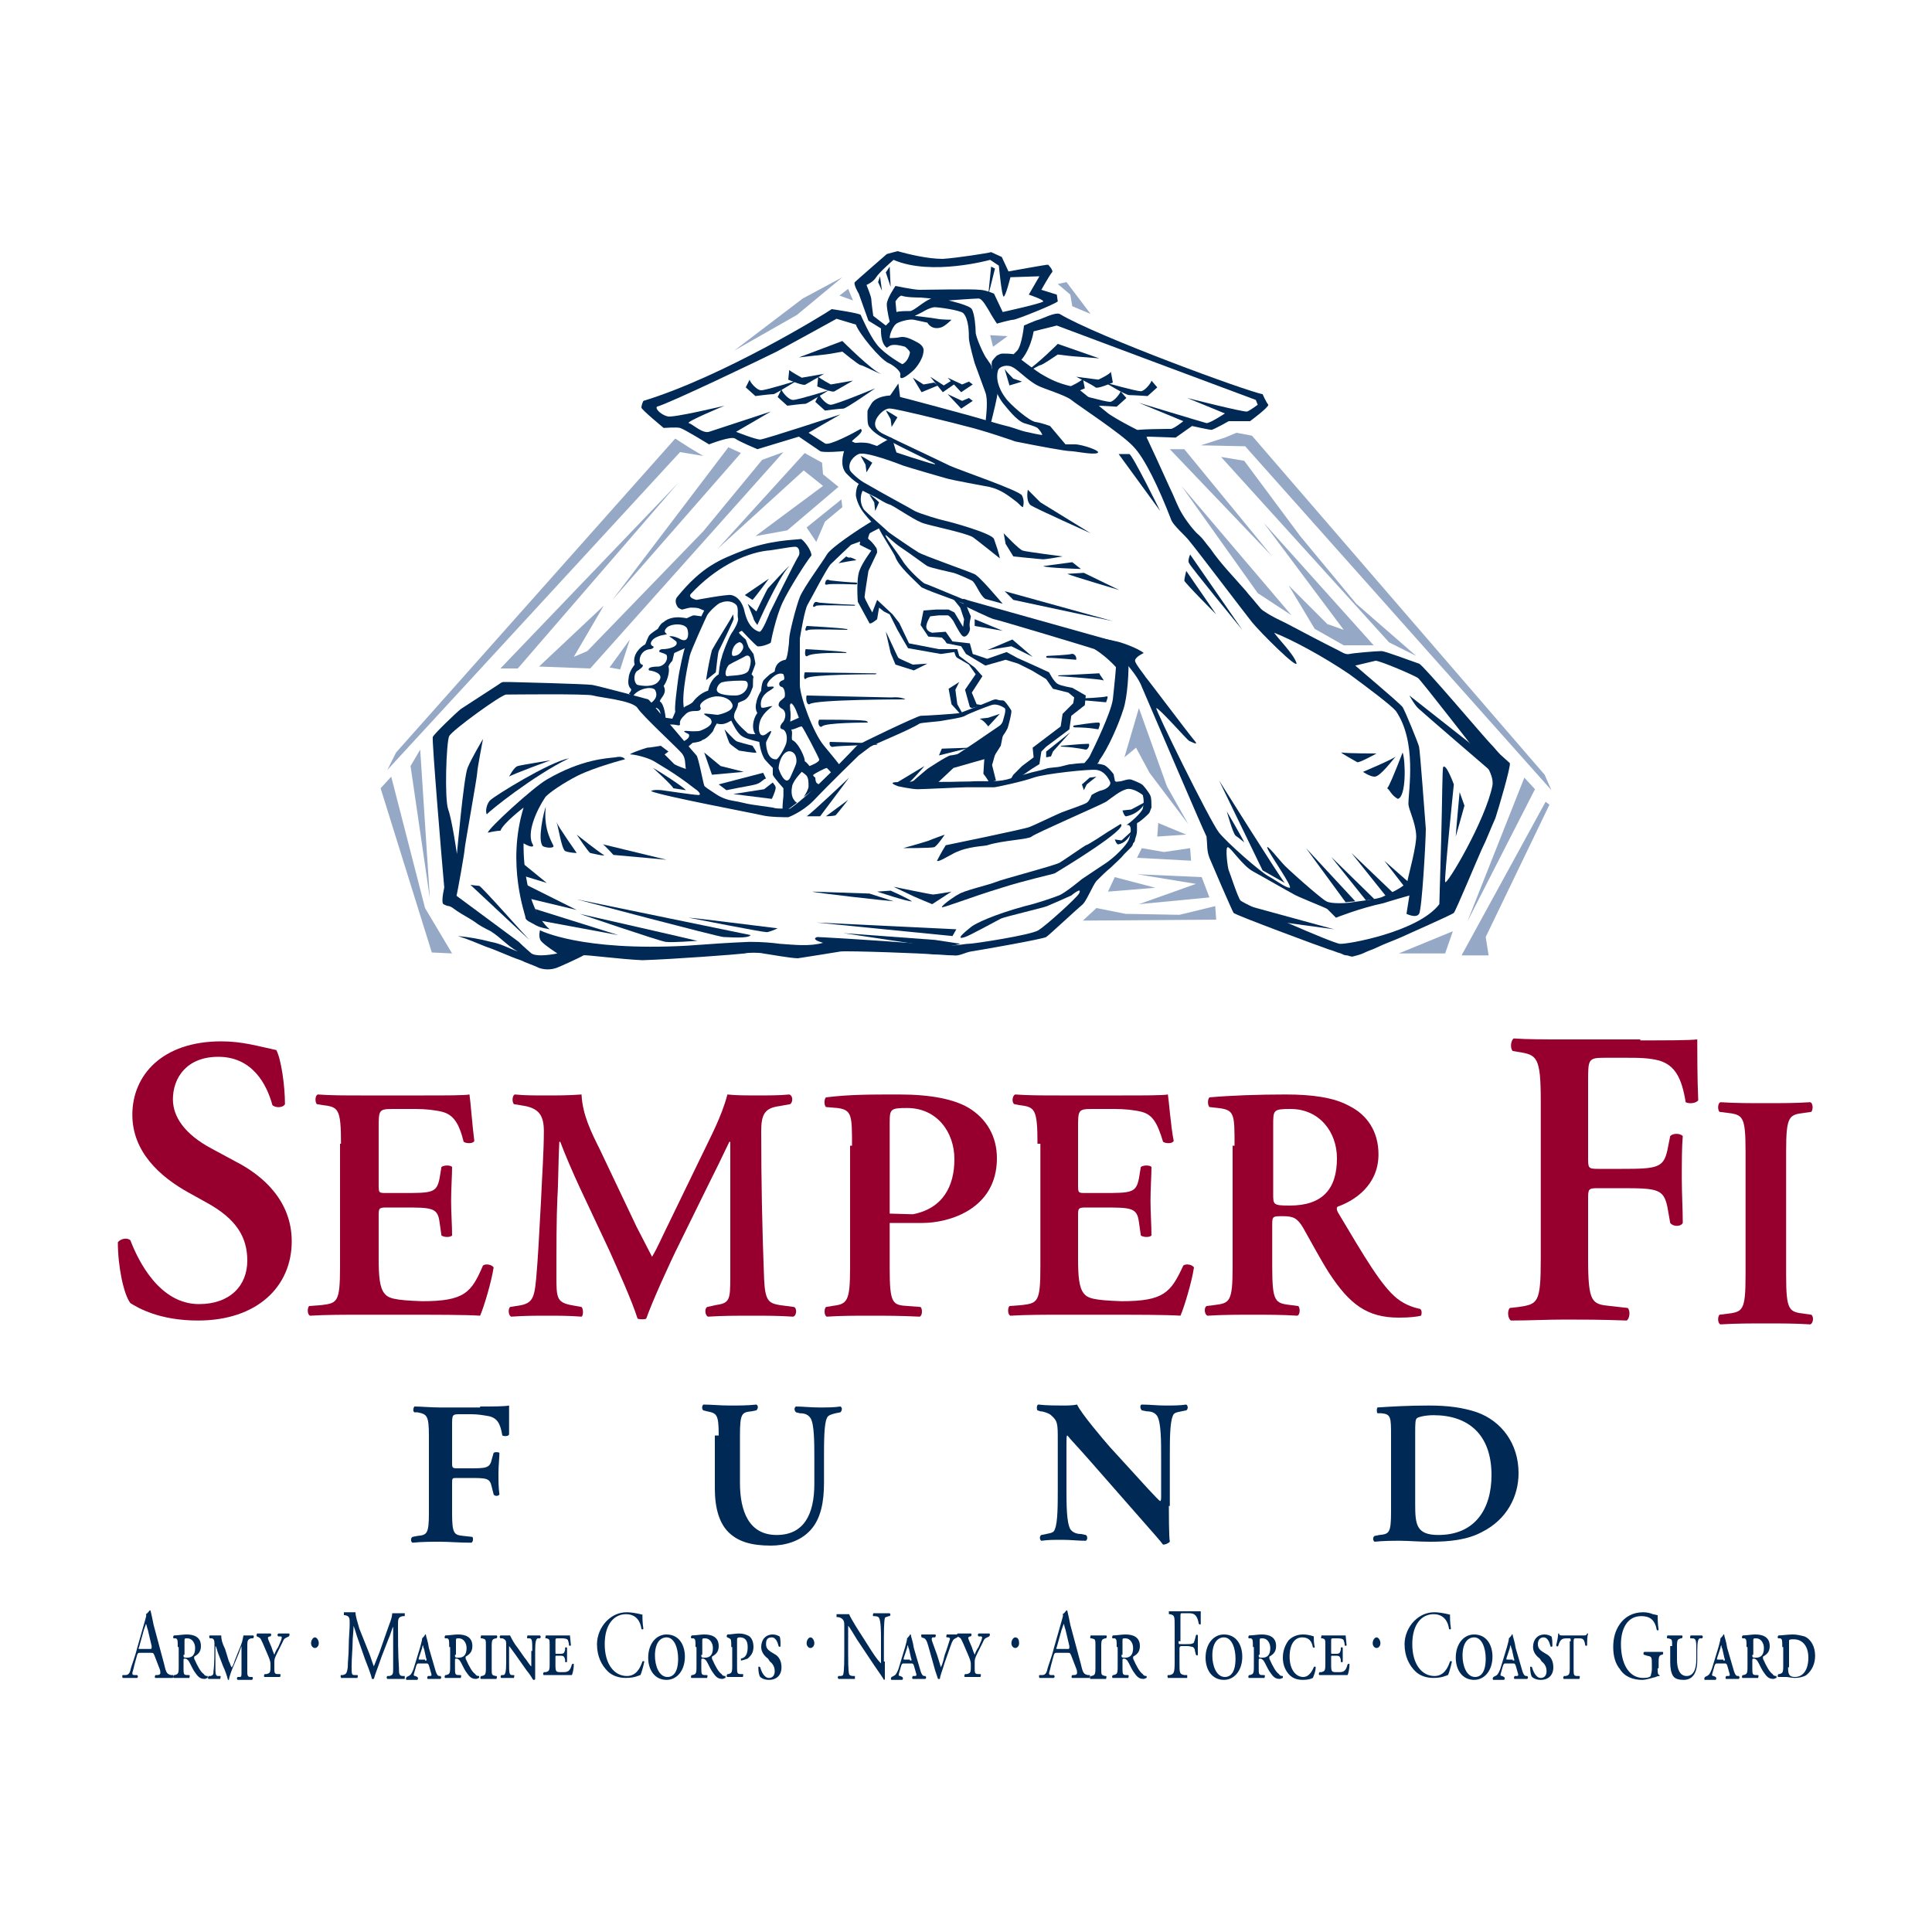 <?xml version="1.0" encoding="utf-8"?>
<!-- Generator: Adobe Illustrator 20.1.0, SVG Export Plug-In . SVG Version: 6.00 Build 0)  -->
<svg version="1.1" id="Layer_1" xmlns="http://www.w3.org/2000/svg" xmlns:xlink="http://www.w3.org/1999/xlink" x="0px" y="0px"
	 viewBox="0 0 200 200" style="enable-background:new 0 0 200 200;" xml:space="preserve">
<style type="text/css">
	.st0{fill:#002955;}
	.st1{fill:#97002E;}
	.st2{fill:#95A9C6;}
</style>
<g>
	<g>
		<path class="st0" d="M49.7,145.6c1.3,0,2.5,0,3-0.1c0,0.5,0,2,0,3c-0.1,0.2-0.5,0.2-0.7,0.1c-0.2-1.2-0.5-1.8-1.4-2
			c-0.6-0.1-1.1-0.2-1.8-0.2h-1.1c-0.9,0-0.9,0-0.9,1.2v3.8c0,0.5,0,0.6,0.5,0.6h1.2c1.8,0,2.2,0,2.4-0.9l0.2-0.7
			c0.1-0.1,0.5-0.1,0.6,0c0,0.5-0.1,1.3-0.1,2.1c0,0.8,0,1.5,0.1,2.2c-0.1,0.2-0.5,0.2-0.6,0l-0.2-0.8c-0.2-0.9-0.5-0.9-2.4-0.9
			h-1.2c-0.5,0-0.5,0-0.5,0.6v3c0,2.2,0.2,2.3,1.2,2.4l0.9,0.1c0.1,0.1,0.1,0.5-0.1,0.6c-1.3,0-2.3-0.1-3.2-0.1
			c-0.9,0-1.9,0-2.9,0.1c-0.2-0.1-0.2-0.5,0-0.6l0.5-0.1c1-0.1,1.2-0.2,1.2-2.4v-7.9c0-2.2-0.2-2.3-1.2-2.5l-0.3,0
			c-0.2-0.1-0.1-0.5,0-0.6c0.7,0,1.7,0.1,2.6,0.1H49.7z"/>
		<path class="st0" d="M74.4,148.6c0-2.2-0.2-2.3-1.2-2.5l-0.4-0.1c-0.2-0.2-0.1-0.5,0-0.6c0.8,0,1.8,0.1,2.7,0.1c1,0,1.9,0,2.8-0.1
			c0.2,0.1,0.2,0.4,0,0.6l-0.5,0.1c-1,0.1-1.2,0.2-1.2,2.5v4.9c0,2.9,0.9,5.4,3.8,5.4c2.8,0,3.9-2.1,3.9-5.3v-2.6
			c0-1.6,0-3.6-0.4-4.2c-0.2-0.3-0.5-0.5-1.1-0.5l-0.4-0.1c-0.2-0.2-0.2-0.5,0-0.6c0.7,0,1.5,0.1,2.4,0.1c0.9,0,1.5,0,2.2-0.1
			c0.2,0.1,0.2,0.4,0,0.6l-0.5,0.1c-0.4,0.1-0.8,0.2-0.9,0.5c-0.3,0.6-0.3,2.5-0.3,4.2v2.5c0,1.9-0.3,3.7-1.4,4.9
			c-1.1,1.2-2.7,1.6-4.1,1.6c-2,0-3.4-0.4-4.4-1.4c-0.9-0.9-1.4-2.4-1.4-4.5V148.6z"/>
		<path class="st0" d="M121,155.9c0,0.6,0,3.2,0.1,3.7c-0.2,0.2-0.5,0.3-0.7,0.3c-0.3-0.4-1-1.2-2.5-2.9l-5-5.7
			c-1.4-1.6-2.1-2.3-2.4-2.7c-0.1,0-0.1,0.2-0.1,1.4v4.1c0,1.6,0,3.5,0.4,4.2c0.2,0.3,0.6,0.5,1.1,0.5l0.5,0.1
			c0.2,0.1,0.2,0.5,0,0.6c-0.8,0-1.6-0.1-2.4-0.1c-0.9,0-1.5,0-2.2,0.1c-0.2-0.1-0.2-0.5,0-0.6l0.5-0.1c0.4-0.1,0.8-0.1,0.9-0.5
			c0.3-0.7,0.3-2.5,0.3-4.2v-5c0-1.7,0-2-0.7-2.6c-0.2-0.2-0.8-0.4-1.1-0.4l-0.3-0.1c-0.1-0.1-0.1-0.6,0.1-0.6
			c0.8,0.1,2,0.1,2.5,0.1c0.5,0,1,0,1.5-0.1c0.4,0.9,2.7,3.6,3.4,4.4l2.1,2.3c0.9,1,2.9,3.2,3.1,3.3c0.1-0.1,0.1-0.2,0.1-0.5v-4.1
			c0-1.6,0-3.5-0.4-4.2c-0.2-0.3-0.5-0.5-1.1-0.5l-0.5-0.1c-0.2-0.2-0.2-0.6,0-0.6c0.8,0,1.6,0.1,2.4,0.1c0.9,0,1.5,0,2.2-0.1
			c0.2,0.1,0.2,0.5,0,0.6l-0.5,0.1c-0.4,0.1-0.8,0.1-0.9,0.5c-0.3,0.7-0.3,2.5-0.3,4.2V155.9z"/>
		<path class="st0" d="M144,148.7c0-2,0-2.3-1-2.4l-0.4,0c-0.1-0.1-0.1-0.5,0-0.6c1.5-0.1,3.2-0.2,5.3-0.2c2,0,3.5,0.2,5,0.7
			c2.5,0.9,4.3,3.2,4.3,6.3c0,2.4-1.2,4.8-3.8,6.1c-1.5,0.8-3.3,1-5.3,1c-1.3,0-2.3-0.1-3.1-0.1c-0.8,0-1.8,0-2.7,0.1
			c-0.2-0.1-0.2-0.5,0-0.6l0.5-0.1c1-0.1,1.2-0.2,1.2-2.4V148.7z M146.5,155.7c0,2.1,0.1,3.2,2.4,3.2c3.8,0,5.5-2.7,5.5-6.2
			c0-4.2-2.4-6.2-6-6.2c-0.9,0-1.6,0.2-1.7,0.3c-0.2,0.1-0.2,0.6-0.2,1.6V155.7z"/>
	</g>
	<g>
		<path class="st1" d="M13.5,134.9c-0.7-0.9-1.3-3.8-1.3-6.3c0.3-0.4,1-0.5,1.3-0.2c0.8,2.1,3,6.6,7.1,6.6c3.2,0,5-1.9,5-4.5
			c0-2.4-1.1-4.3-4.2-6l-1.8-1c-3.1-1.7-5.9-4.3-5.9-8.1c0-4.1,3.1-7.6,9.2-7.6c2.2,0,3.8,0.5,5.7,0.9c0.5,0.9,0.9,3.7,0.9,5.6
			c-0.2,0.4-1,0.4-1.3,0.1c-0.6-2.2-2.1-5-5.6-5c-3.3,0-4.7,2.2-4.7,4.4c0,1.8,1.2,3.6,4,5.1l2.6,1.4c2.7,1.4,5.7,4,5.7,8.2
			c0,4.7-3.6,8.2-9.7,8.2C16.5,136.7,14.3,135.4,13.5,134.9z"/>
		<path class="st1" d="M35.3,118.4c0-3.7-0.3-3.8-1.9-4l-0.6-0.1c-0.2-0.2-0.2-0.9,0.1-1c1.3,0.1,2.9,0.1,4.4,0.1h6.6
			c2.2,0,4.2,0,4.7-0.1c0.1,0.6,0.3,3.3,0.5,4.8c-0.1,0.3-0.8,0.3-1.1,0.1c-0.5-2-1.1-2.8-2.2-3.1c-0.8-0.2-1.8-0.3-2.8-0.3h-2.3
			c-1.5,0-1.5,0.1-1.5,2v5.8c0,0.9,0,0.9,0.8,0.9h1.7c3,0,3.5,0,3.8-1.5l0.2-1.2c0.3-0.2,0.9-0.2,1.1,0c0,0.9-0.1,2.2-0.1,3.5
			c0,1.3,0.1,2.5,0.1,3.6c-0.2,0.2-0.8,0.2-1.1,0l-0.2-1.4c-0.2-1.5-0.8-1.5-3.8-1.5h-1.7c-0.8,0-0.8,0.1-0.8,0.9v4.4
			c0,1.8,0.1,3,0.6,3.6c0.4,0.5,1,0.7,3.9,0.8c4.4,0,5.1-0.9,6.3-3.7c0.3-0.2,0.9-0.1,1.1,0.2c-0.2,1.4-1,4.1-1.4,5
			c-1.5-0.1-4.5-0.1-8.5-0.1h-3.9c-1.5,0-3.6,0-5.2,0.1c-0.3-0.1-0.3-0.8-0.1-1l1.3-0.1c1.6-0.2,1.9-0.3,1.9-3.9V118.4z"/>
		<path class="st1" d="M82.2,135.3c0.3,0.1,0.3,0.9-0.1,1c-1.5-0.1-2.8-0.1-4.2-0.1c-1.6,0-3.1,0-4.6,0.1c-0.3-0.1-0.4-0.8-0.1-1
			l0.9-0.2c1.4-0.2,1.5-0.5,1.5-2.8v-14.1h-0.1c-0.9,1.9-1.4,2.9-2.1,4.3l-3,6.1c-1.2,2.4-2.9,6.2-3.5,7.9c-0.1,0.1-0.7,0.1-0.9,0
			c-0.6-1.9-2.1-5.2-2.9-7l-3.1-6.6c-0.7-1.5-1.6-3.6-2-4.7h-0.1c-0.1,1.7-0.1,4.4-0.2,5.8c-0.1,2.1-0.1,5.2-0.1,8
			c0,2.3,0,2.8,1.5,3.1l1.1,0.2c0.2,0.2,0.2,0.9,0,1c-1.3-0.1-2.3-0.1-3.6-0.1c-1.1,0-2.3,0-3.7,0.1c-0.3-0.2-0.3-0.8-0.1-1l0.6-0.1
			c1.7-0.2,1.9-0.7,2.1-2.8c0.2-2.2,0.3-4.4,0.5-8c0.1-2.4,0.3-5.2,0.3-7.3c0-1.6-0.5-2.3-1.9-2.6l-1.2-0.2c-0.2-0.2-0.2-0.9,0.1-1
			c1,0.1,2,0.1,3.2,0.1c1.2,0,2.4,0,3.7-0.1c0.1,2.1,1,3.9,1.9,5.7l3.8,8c0.3,0.6,1.2,2.3,1.6,3.1c0.6-1,1-2,1.8-3.6l3.2-6.6
			c1.1-2.3,2.2-4.3,2.8-6.6c0.9,0.1,2.1,0.1,2.8,0.1c1.4,0,2.7,0,3.6-0.1c0.4,0.1,0.4,0.8,0.1,1l-1.1,0.2c-1.5,0.2-1.9,0.8-1.9,2.6
			c0,5.1,0.1,10.2,0.3,15.3c0.1,2.3,0.5,2.5,1.6,2.7L82.2,135.3z"/>
		<path class="st1" d="M88.2,118.6c0-3.1,0-3.7-1.5-3.9l-1.2-0.1c-0.2-0.2-0.2-0.8,0-1c2.4-0.3,4.5-0.3,7.6-0.3
			c3.3,0,5.7,0.5,7.2,1.4c1.8,1.1,2.9,2.9,2.9,5.2c0,5.3-5,6.7-7.7,6.7c-0.3,0-3.4,0-3.7,0c-1,0-0.4-0.1-0.4-0.1l-0.4-0.9
			c0,0,3.4,0.1,3.5,0.1c3.1-0.6,4.3-2.9,4.3-5.7c0-2.8-1.8-5.3-4.9-5.3c-1.7,0-1.8,0.1-1.8,1.5v15.1c0,3.7,0.3,3.8,1.9,3.9l1.3,0.1
			c0.2,0.2,0.2,0.9-0.1,1c-2-0.1-3.6-0.1-5.1-0.1c-1.5,0-3.1,0-4.5,0.1c-0.3-0.1-0.3-0.8-0.1-1l0.6-0.1c1.6-0.2,1.9-0.4,1.9-4V118.6
			z"/>
		<path class="st1" d="M107.4,118.4c0-3.7-0.3-3.8-1.9-4l-0.5-0.1c-0.3-0.2-0.2-0.9,0.1-1c1.3,0.1,2.9,0.1,4.5,0.1h6.6
			c2.2,0,4.2,0,4.7-0.1c0.1,0.6,0.3,3.3,0.6,4.8c-0.1,0.3-0.8,0.3-1.1,0.1c-0.6-2-1.1-2.8-2.2-3.1c-0.8-0.2-1.8-0.3-2.8-0.3h-2.3
			c-1.5,0-1.5,0.1-1.5,2v5.8c0,0.9,0,0.9,0.8,0.9h1.7c3,0,3.5,0,3.8-1.5l0.2-1.2c0.3-0.2,0.9-0.2,1.1,0c0,0.9-0.1,2.2-0.1,3.5
			c0,1.3,0.1,2.5,0.1,3.6c-0.2,0.2-0.8,0.2-1.1,0l-0.2-1.4c-0.2-1.5-0.8-1.5-3.8-1.5h-1.7c-0.8,0-0.8,0.1-0.8,0.9v4.4
			c0,1.8,0.1,3,0.6,3.6c0.4,0.5,1,0.7,3.9,0.8c4.4,0,5.1-0.9,6.4-3.7c0.3-0.2,0.9-0.1,1.1,0.2c-0.2,1.4-1,4.1-1.4,5
			c-1.5-0.1-4.5-0.1-8.5-0.1h-3.9c-1.5,0-3.6,0-5.2,0.1c-0.3-0.1-0.3-0.8-0.1-1l1.3-0.1c1.6-0.2,1.9-0.3,1.9-3.9V118.4z"/>
		<path class="st1" d="M127.8,118.6c0-3.3,0-3.7-1.7-3.9l-0.9-0.1c-0.2-0.2-0.2-0.8,0-1c2.2-0.2,5.1-0.3,7.9-0.3
			c2.7,0,5,0.3,6.6,1.2c1.8,0.9,3,2.6,3,5c0,3.2-2.5,4.8-4.2,5.4c-0.2,0.1-0.1,0.4,0,0.6c2.8,4.7,4.5,7.6,6.1,8.9c1,0.8,2,1,2.4,1.1
			c0.2,0.1,0.2,0.5,0.1,0.7c-0.4,0.1-1.1,0.2-2.3,0.2c-3.3,0-5.1-1.4-7.2-4.6c-0.9-1.4-1.9-3.3-2.7-4.7c-0.6-1-1-1.2-2.1-1.2
			c-1,0-1.1,0-1.1,0.8v4.4c0,3.7,0.3,3.8,1.9,4l0.8,0.1c0.2,0.2,0.2,0.9-0.1,1c-1.5-0.1-3.1-0.1-4.6-0.1c-1.5,0-3.1,0-4.7,0.1
			c-0.3-0.1-0.4-0.8-0.1-1l0.8-0.1c1.6-0.2,1.9-0.3,1.9-4V118.6z M131.8,123.6c0,1.1,0,1.2,1.7,1.2c3.4,0,4.9-1.7,4.9-4.9
			c0-2.7-1.8-5.1-4.8-5.1c-1.8,0-1.8,0.1-1.8,1.7V123.6z"/>
		<path class="st1" d="M169.8,107.7c2.7,0,5,0,5.9-0.1c0,1,0,4.2,0.1,6.3c-0.2,0.3-0.9,0.4-1.3,0.2c-0.4-2.5-1.1-3.8-2.7-4.3
			c-1.1-0.3-2.2-0.3-3.5-0.3h-2.1c-1.8,0-1.8,0.1-1.8,2.5v7.8c0,1.1,0,1.2,1,1.2h2.5c3.6,0,4.3-0.1,4.7-1.9l0.3-1.5
			c0.3-0.3,1-0.3,1.3,0c-0.1,1.1-0.1,2.8-0.1,4.4c0,1.6,0.1,3.2,0.1,4.6c-0.2,0.4-1,0.4-1.3,0l-0.3-1.7c-0.4-1.8-1-1.9-4.7-1.9h-2.5
			c-1,0-1,0.1-1,1.2v6.1c0,4.6,0.4,4.7,2.3,4.9l1.8,0.2c0.3,0.3,0.2,1.1-0.1,1.3c-2.7-0.1-4.6-0.1-6.4-0.1c-1.8,0-3.7,0.1-5.6,0.1
			c-0.3-0.2-0.4-1-0.1-1.3l0.9-0.1c2-0.3,2.3-0.4,2.3-5V114c0-4.6-0.4-4.8-2.3-5.1l-0.6-0.1c-0.3-0.3-0.2-1.1,0.1-1.3
			c1.4,0.1,3.3,0.1,5.2,0.1H169.8z"/>
		<path class="st1" d="M184.9,132c0,3.7,0.3,3.8,1.9,4l0.7,0.1c0.3,0.2,0.2,0.9-0.1,1c-1.5-0.1-3.1-0.1-4.6-0.1
			c-1.5,0-3.1,0-4.7,0.1c-0.3-0.1-0.3-0.8-0.1-1l0.8-0.1c1.6-0.2,1.9-0.3,1.9-4v-12.8c0-3.7-0.3-3.8-1.9-4l-0.8-0.1
			c-0.2-0.2-0.2-0.9,0.1-1c1.5,0.1,3.1,0.1,4.7,0.1c1.5,0,3.1,0,4.6-0.1c0.3,0.1,0.3,0.8,0.1,1l-0.7,0.1c-1.6,0.2-1.9,0.3-1.9,4V132
			z"/>
	</g>
	<g>
		<path class="st0" d="M92.2,45.3c-0.2,0.2-0.5,0.3-1.3,0.8c-0.4,0.3-1.2,0.1-1.8-0.1l-0.3,0.2l4.2,1.2
			C92.5,46.1,92.4,45.2,92.2,45.3z"/>
		<path class="st0" d="M102.2,37.2c-0.3-0.3-1.2-2.3-1.2-2.8c0-0.5-0.1-1.9-0.4-2.4c-0.2-0.4-2.4-0.9-2.4-0.9s2.7-0.2,3.1-0.2
			c0.4,0,0.9,1,1.1,1.3c0.2,0.4,0.8,1.3,0.8,1.3s1.4-0.4,1.7-0.4c0.3,0,4.3-1.6,4.6-1.9l-0.1-0.7l-1.6-0.5c0,0,0.9-1.6,1.1-1.8
			c0.2-0.2-0.4-0.8-0.4-0.8c-0.3,0-4.1,0.7-4.1,0.7l-0.7-1.5l-1.1-0.5c-0.3,0.1-3.5,0.6-5,0.7c-1.6,0-3.6-0.5-4.7-0.8l-1.1,0.3
			c0,0-3.1,2.7-3.3,2.9c-0.2,0.2,0.4,1.2,0.4,1.2l1,2.8l1.3,0.8c0,0-0.1,1.5,0.6,2c0.3-0.2,0.4-0.3,0.8-0.3c0.5,0,1.1,0.2,1.1,0.2
			s0.5,0.4,0.5,0.6c-0.2,1-0.8,1.2-0.8,1.2s-1.8-1-2.6-2c-0.8-1-1.6-2.9-1.7-3.1c-0.2-0.2-3-0.6-3-0.6c-0.7,0.5-11.3,7-19.5,9.5
			c-0.1,0.2-0.2,0.5-0.2,0.7c0,0.2,2.3,2.1,2.3,2.1s1.4-0.1,1.7,0c0.4,0.1,3,1.7,3,1.7s2.3-0.9,2.7-0.6c0.4,0.3,2.3,1.1,2.3,1.1
			l4.3-1.3c0,0,1.9,1.3,2.2,1.5c0.3,0.2,2.5,0,2.5,0l0.3,0.2l1.3-0.9c-0.4-0.1-0.8-0.3-0.8-0.3c-0.1-0.1,1.4-1,0.9-1.3
			c-0.7,0.4-3.3,1.8-3.7,1.5l-1.7-1.1l3.3-1.9c0,0-7.9,2.6-8.3,2.6c-0.5,0-2.5-0.8-2.5-0.8l3.6-2.1c0,0-5.8,1.9-6.4,2.1
			c-0.7,0.2-1.7-0.8-2.1-0.9c-0.4-0.1,3.7-1.8,3.7-1.8s-5.4,1.3-5.9,1.1c-0.5-0.1-1.3-0.7-1.1-1c1.2-0.3,11-5,12.4-5.7
			c1.3-0.7,6.2-3.4,6.2-3.4l2,0.6c0.3,0.9,2.5,3.6,3.4,4c0.3,0.1,1.3,0.8,1.2,1.2c-0.2,1,1.4-0.5,1.4-0.5s0.9-0.9,1-1.9
			c0.1-0.6-0.5-0.9-0.9-1.1c-0.4-0.2-1-0.5-1.5-0.4c-0.4,0.1-1.1,0.1-1.1,0.1c0-0.5,0.4-1.3,0.7-1.5c0.3-0.2,1.3-0.5,1.8-0.4
			c0.5,0.1,1.4,0.3,1.4,0.3s0.4,0.8,1.4,0.5c0.4-0.1,1.1-0.8,1.1-0.8s-1,0-1.5-0.1c-0.5-0.1-2.3-0.3-2.3-0.3l0.8-0.4
			c0,0,0.6-0.4,1.2-0.5c0.5,0,2.6,0.3,3,0.6c0.6,0.6,0.6,2.1,0.6,2.6c0,0.5,0.6,2.6,0.6,2.6s0.8,2.2,1.1,3c0.3,0.8,0.1,2.3,0,3.3
			l0.5,0.2c0.4-1.6,0.7-2.8,0.8-3.6l-0.7-2.7C102.5,37.6,102.3,37.4,102.2,37.2z M94.2,32.2c-0.4,0-1.1,0-1.4,0.1l-0.1-1.1
			c0,0,0.3-0.5,0.6-0.6c0.5,0.2,1.7,0.2,2,0.2l1.1,0.1C95.6,31.2,94.6,32.2,94.2,32.2z M95.2,30c-0.6,0-2.5-0.4-2.5-0.4
			s-0.9,1.3-0.9,1.9c0,0.6,0.3,1.8,0.3,1.8l-0.4,0.4l-1.3-1c0,0-0.2-1.4-0.2-1.7c0-0.3-0.5-1.5-0.5-1.5s0.7-0.3,1-0.8
			c0.3-0.5,1.8-1.8,1.8-1.8c3.9,1.7,10,0,10,0l0.9,0.6c0,0,0.3,3.2,0.5,3.2c0.2,0,0.7-2,0.7-2l3-0.1l-1.1,1.9c0,0,1.5,0.5,1.5,0.7
			c-0.1,0.2-4.2,1.1-4.2,1.1l-0.9-1.9c0,0-0.9-0.4-1.5-0.4C100.8,29.9,95.8,30,95.2,30z"/>
		<path class="st0" d="M130.7,40.8c-1.4-0.2-17.2-6-21-8.3c-0.5-0.2-1.8,0.5-2.2,0.6c-0.4,0.1-1.5,0.6-1.5,0.6s-0.2,2-0.7,2.6
			c-0.2,0.2-0.5,0.5-0.7,0.7l0.8,0.6c1.3-1.2,1.6-3.3,1.6-3.3l2.4-0.6c2.9,1.1,20.6,7.7,20.6,7.7l0.2,0.5c0,0-0.8,0.6-1.1,0.7
			c-0.3,0.1-6.2-1.4-6.2-1.4l3.9,1.6c0,0-1.5,1-1.9,1c-0.4-0.1-7-2.1-7-2.1l4.6,1.9c0,0-1,0.8-1.3,0.8c-0.3,0-3.6,0-3.9,0.2
			c0,0-0.1,0.1-0.3,0.2l0.9,0.8l0.9-0.4l2.9,0.1l1.7-1.2c0,0,1.8,0.4,2,0.4c0.2,0,1.8-0.9,1.8-0.9l2.2,0c0,0,1.9-1.4,1.9-1.7
			C131.1,41.7,130.7,40.8,130.7,40.8z"/>
		<path class="st0" d="M77.6,39.3c0,0.2,0.7,1.1,1.2,1.1c0.5,0,3.7-1,3.7-1s-2.1,1.3-2.4,1.4c-0.4,0-1.9,0.2-1.9,0.2l-1-0.9
			L77.6,39.3z"/>
		<path class="st0" d="M80.9,40.3c0,0.2,0.7,1.1,1.2,1.1c0.5,0,3.7-1,3.7-1s-2.1,1.3-2.4,1.4c-0.4,0-1.9,0.2-1.9,0.2l-1-0.9
			L80.9,40.3z"/>
		<path class="st0" d="M84.8,40.8c0,0.2,0.7,1.1,1.2,1.1c0.5,0,4.6-1.7,4.6-1.7s-3,2.1-3.3,2.1c-0.4,0-1.9,0.2-1.9,0.2l-1-0.9
			L84.8,40.8z"/>
		<path class="st0" d="M82.7,37l4.5-1.7c0,0,3.1,3.1,4,3.4c-0.2,0-1.9-0.9-2.1-0.9c-0.2,0-1.9-1.4-1.9-1.4s-1.6,0.3-1.8,0.3
			C85.3,36.7,82.7,37,82.7,37z"/>
		<path class="st0" d="M81.7,38.3c0.2,0.2,1.3,0.8,1.3,0.8l2.3-0.4c0,0-1.7,1-1.9,1.1c-0.2,0.2-1.8-0.5-1.8-0.5L81.7,38.3z"/>
		<path class="st0" d="M84.7,39c0.2,0.2,1.3,0.8,1.3,0.8l2.3-0.4c0,0-1.7,1-1.9,1.1c-0.2,0.2-1.8-0.5-1.8-0.5L84.7,39z"/>
		<path class="st0" d="M119.2,39.4c0,0.2-0.7,1.1-1.1,1.1c-0.5,0-3.7-0.9-3.7-0.9s2.1,1.3,2.5,1.3c0.4,0,1.9,0.1,1.9,0.1l1-0.9
			L119.2,39.4z"/>
		<path class="st0" d="M116,40.5c0,0.2-0.7,1.1-1.1,1.1c-0.5,0-3.7-0.9-3.7-0.9s2.1,1.3,2.5,1.3c0.4,0,1.9,0.1,1.9,0.1l1-0.9
			L116,40.5z"/>
		<path class="st0" d="M112.6,41.8l-0.6-0.8c0,0-0.1,0.2-0.2,0.3L112.6,41.8L112.6,41.8z"/>
		<path class="st0" d="M109.5,35.6c0,0-2,2-3.2,2.8l0.1,0.1c0.5-0.3,1.2-0.7,1.3-0.7c0.2,0,1.8-1.1,1.8-1.1s1.6,0.2,1.8,0.2
			c0.2,0,2.5,0.2,2.5,0.2L109.5,35.6z"/>
		<path class="st0" d="M115,38.5c-0.2,0.3-1.3,0.8-1.3,0.8l-2.3-0.3c0,0,1.8,0.9,2,1.1c0.2,0.2,1.8-0.5,1.8-0.5L115,38.5z"/>
		<path class="st0" d="M110.5,40.5l0.4,0.2c0.5-0.1,1.4-0.5,1.4-0.5l-0.2-1c-0.2,0.3-1.3,0.8-1.3,0.8l-2.3-0.3c0,0,1.8,0.9,2,1.1
			c0.1,0,0.2,0,0.4,0L110.5,40.5z"/>
		<polygon class="st0" points="92.1,27.6 92.2,29.7 91.7,28.2 		"/>
		<polygon class="st0" points="91.1,28.6 91.3,30.1 90.9,29.2 		"/>
		<polygon class="st0" points="102.6,27.6 102.3,30.6 103,27.8 		"/>
		<polygon class="st0" points="94.5,39.1 95.6,39.8 96.7,39.6 97.1,39.9 95.4,40.6 		"/>
		<polygon class="st0" points="96.3,39 97.7,39.9 98.5,39.4 98.9,39.7 97.6,40.6 		"/>
		<polygon class="st0" points="98.1,39.1 99.6,39.8 100.3,39.5 100.7,39.8 99.5,40.6 		"/>
		<polygon class="st0" points="98.1,40.8 99.6,41.5 100.3,41.2 100.7,41.5 99.5,42.3 		"/>
		<polyline class="st0" points="93.2,41.3 93,39.7 91.9,41.3 93.2,41.3 		"/>
		<path class="st0" d="M84.3,62.4c0.2-0.2,0.3,0,0.7,0c1.1,0.1,3,0.2,3.3,0.2c0.4,0,0.2,0.1,0.1,0.1c-0.1,0-3.5-0.1-3.9,0
			C84.1,63,84.1,62.7,84.3,62.4z"/>
		<path class="st0" d="M83.5,64.8c0.1,0,3.6,0.2,4,0.3c0.4,0,0.2,0.1,0.1,0.1c-0.1,0-3.5-0.1-3.9,0C83.3,65.4,83.3,65.2,83.5,64.8z"
			/>
		<path class="st0" d="M83.4,67.2c0.1,0,3.6,0.2,4,0.3c0.4,0,0.2,0.1,0.1,0.1c-0.1,0-3.3-0.1-3.9,0.3C83.3,68.1,83.3,67.5,83.4,67.2
			z"/>
		<path class="st0" d="M83.3,69.6c0.1,0,6.8,0.1,7.2,0.1c0.4,0,0.2,0.1,0.1,0.1c-0.1,0-6.6,0-7.1,0.4C83.2,70.5,83.2,70,83.3,69.6z"
			/>
		<path class="st0" d="M84.8,74.5c0.1,0,4.2,0,4.6,0.1c0.4,0,0.5,0.2,0.4,0.2c-0.1,0-4.4,0-4.7,0.4C84.8,75.4,84.6,74.8,84.8,74.5z"
			/>
		<path class="st0" d="M83.5,72c0.1,0,8.4,0.2,8.8,0.2c0.9-0.1,1.5,0.2,1.4,0.2c-0.1,0-9.4,0-9.9,0.5C83.5,73,83.4,72.3,83.5,72z"/>
		<path class="st0" d="M85.9,76.8c0.1,0,4.3,0.1,4.7,0.2c0.4,0,0.2,0.1,0.1,0.1c-0.1,0-4,0.1-4.4,0.2C86,77.4,85.8,77.1,85.9,76.8z"
			/>
		<path class="st0" d="M85.5,60.1c0.2-0.2,0.3,0,0.6,0c0.8,0.1,2.1,0.2,2.4,0.2c0.4,0,0.2,0.2,0.1,0.2c-0.1,0-2.6-0.1-2.9,0
			C85.3,60.6,85.4,60.4,85.5,60.1z"/>
		<path class="st0" d="M113.8,69.7c-0.1,0-3.6,0.2-4,0.2c-0.4,0-0.3,0.1-0.1,0.1c0.1,0,4.1,0.3,4.4,0.4
			C114.5,70.6,113.9,70,113.8,69.7z"/>
		<path class="st0" d="M114.5,72.7c-0.1,0-2.1-0.2-2.4-0.2c-0.3,0-0.2-0.2-0.1-0.2c0.1,0,2.2-0.1,2.5-0.2
			C114.8,72,114.6,72.4,114.5,72.7z"/>
		<path class="st0" d="M111.4,68.3c-0.1,0-2.1-0.2-2.9-0.2c-0.3,0-0.2-0.2-0.1-0.2c0.1,0,2.2-0.1,2.5-0.2
			C111.2,67.6,111.5,68,111.4,68.3z"/>
		<path class="st0" d="M113.7,75.5c-0.1,0-0.9-0.2-2.4-0.2c-0.3,0-0.2-0.2-0.1-0.2c0.1,0,1.8-0.3,2.5-0.3
			C114,74.8,113.8,75.2,113.7,75.5z"/>
		<path class="st0" d="M112.4,77.6c-0.1,0-0.8-0.2-2.3-0.3c-0.3,0-0.4-0.1-0.2-0.1c0.1,0,2-0.2,2.7-0.2
			C112.9,76.9,112.7,77.6,112.4,77.6z"/>
		<path class="st0" d="M87.6,57.6c-0.1,0.1-0.8,0.7-0.8,0.7s1.6-0.3,1.8-0.3c0.2,0-0.5-0.3-0.6-0.3C87.9,57.8,87.6,57.6,87.6,57.6z"
			/>
		<polygon class="st0" points="99.7,62 99.7,62 99.9,62.8 100.1,62.1 		"/>
		<path class="st0" d="M91.7,65.4c0.1,0.1,1.2,2.6,1.3,2.7c0.1,0.1,1.5,0.7,1.5,0.7l1.5-0.1l-1.4,0.7l-1.9-0.6l-0.5-1.2L91.7,65.4z"
			/>
		<polygon class="st0" points="99.1,72.9 98.9,71.4 99.3,70.6 98.2,71.3 98.5,72.9 99.4,73.9 99.6,73.8 		"/>
		<polygon class="st0" points="102.4,77 102.3,77.1 102.3,77.7 		"/>
		<path class="st0" d="M110.8,75.8c-0.1,0.1-2.5,2-2.5,2l0,0.6l0.5-0.1l0.2-0.5L110.8,75.8z"/>
		<path class="st0" d="M78,64c0,0.2,0.4,0.7,0.4,0.7s2.1-4.8,3.3-6.1c-0.1,0-2.1,2.2-2.2,2.3c-0.1,0.1-1.2,2.4-1.2,2.4l-0.9-0.8
			L78,64z"/>
		<path class="st0" d="M75.9,64.2c0.1-0.1,0-0.4,0-0.6l-0.4,0.7c0,0-1.6,2.6-1.8,3c-0.1,0.3-0.5,2.2-0.6,3.1l1-0.8
			c0.1-0.8,0.2-1.9,0.3-2.2C74.6,67,75.9,64.3,75.9,64.2z"/>
		<path class="st0" d="M103.5,75.6l-0.4,0.4c0,0.3-1,1.3-1.1,1.7c-0.1,0.4-0.2,2.4-0.2,2.4s0.4,0.5,0.6,0.9l0.7-0.2l-0.4-1.6
			l0.9-3.2L103.5,75.6z"/>
		<path class="st0" d="M101.1,72.9l-0.5-1.2l1.1-1.7l-0.8-0.9l-1.6-1.2l-0.2-0.7l-1.9,0l-3.1-0.6l-1-2.1l-0.7-0.9l-1.6-1.5l-0.5,1.3
			c0,0-0.8-1.4-0.8-1.6c0-0.2,0.4-2.7,0.4-2.7l0.9-1.9c0,0,0-0.4-0.1-0.5c-0.1-0.1-0.2-0.4-0.8-0.9c-0.2-0.1,0.6-1.4,0.3-1.5
			c-0.1,0-0.6,0.4-0.8,0.8C89,55.8,89,56.4,89,56.4l1.2,0.6c0,0-0.9,1.2-1.2,2c-0.4,0.9-0.2,3.3-0.2,3.3s1.1,2,1.2,2.2
			c0.1,0.2,0.8-0.4,0.8-0.4l0.2-1.2l0.5,0.4l0.6,0.3c0,0,0.7,1.4,0.8,1.6c0.1,0.2,1.1,1.9,1.1,1.9l3.4,0.6l1.4-0.2
			c0,0,0.1,0.5,0.3,0.6c0.2,0.1,1.2,0.7,1.2,0.7l0.7,1l-1.1,1.6l0.5,1.8l0.2,0.1l1.1-0.3L101.1,72.9z"/>
		<path class="st0" d="M111,71.2c0,0-1.2-0.2-1.5-0.4c-0.4-0.2-0.9-1.2-0.9-1.2l-1.3-0.6l-2-0.9l-1.1-0.6l-2,0.7l-1.5-0.5l-0.3-1.1
			l-1.8-0.2l-0.7-1l-1.4,0.1c0,0-0.5-0.1-0.6-0.5c-0.1-0.4,0.4-1.2,0.4-1.2l0.9-0.1c0,0,0.6,0,0.9,0c0.2,0,0.6,0.6,0.6,0.6
			s0.6,1.2,0.9,1.5c0.4,0.4,0.9-0.5,0.8-0.8c-0.1-0.5,0.1-1,0.1-1.2c-0.1-0.2-0.5-1.2-0.5-1.2s-0.9-0.3-0.8-0.5c0,0,0-0.1,0.1-0.2
			l-0.5-0.2l-0.2,0.2l0.8,1l0.4,1.2l-0.1,0.8l-0.9-1.5l-0.6-0.3l-1.3,0l-1.3,0.1l-0.3,1.5l0.8,1.2l1.4,0.1l0.3,0.3l0.2,0.3l1.5,0.3
			l0.5,0.8l2,1.2l2.1-0.6l1.3,0.4l1.4,0.7l1.5,0.9l0.7,1l1.6,0.4l0.6,0.5l-0.1,0.6l-1.1,1.1l-0.2,1.3l-2.9,2.2l0.1,1l-1.2,0.9
			l-0.9,0.9l-0.3,0.5l0.9-0.2l0,0l1.3-0.9l0.8-0.5l0.2-1.3l0.5-0.5l2.4-1.8l0.2-1.4l1.4-1.1l0.1-1L111,71.2z"/>
		<path class="st0" d="M116.3,73.4c0.4-1.2,0.6-3.9,0.5-5.5l-1.2-0.7c0,1.8-0.3,4.2-0.4,5.2c-0.2,1.4-1.9,4.9-2.4,5.9
			c-0.1,0.2-0.4,0.5-0.7,0.9h1.4c0.1-0.2,0.3-0.3,0.3-0.5C114.7,77.5,115.8,75,116.3,73.4z"/>
		<path class="st0" d="M81,84.3l0.3-0.3L81,84C81,84.1,81,84.2,81,84.3z"/>
		<path class="st0" d="M91.2,54.6l-1-0.6c-1.2,0.7-4.2,2.7-4.6,3.4c-0.4,0.7-2.4,3.4-2.8,4.4c-0.4,1-1.1,3.8-1.1,4.3
			c0,0.5-0.2,2.2-0.4,2.2c-1.1,0.2-1.1,1.2-1.1,1.2s-0.3,0.2-0.5,0.3c-0.1,0.1-0.7,0.6-0.7,0.7c-0.2,0.4-0.2,1-0.2,1
			s-0.4,0.6-0.5,1.2c-0.2,0.7,0.1,1.1,0.1,1.1c-0.5,0.7-0.6,1.7-0.2,2.2c0,0-0.7,0-0.8-0.1c-0.1-0.1-1.2-1-1.4-1.6
			c-0.1-0.6,0.4-0.9,0.4-1.5c0.2-0.2,0.6-0.2,0.9-0.5c0.4-0.4,0.5-0.9,0.6-1.1c0.1-0.1,0-0.9,0.1-1.1c0-0.1-0.2-0.3-0.2-0.3
			s0.4-1,0.4-1.1c0-0.1-0.2-1-0.2-1l-0.5-0.7l-0.3-0.8c0,0-0.7-0.6-0.7-0.7c0-0.1,0.3-0.2,0.3-0.2s1.2,1.3,1.6,1.6
			c0.4,0.1,1.4-0.3,1.4-0.4c0-0.1,0.5-2.6,1.2-4.1c0.7-1.5,2.5-4.3,3-4.9c0-0.6-0.9-1.7-1.1-1.7c-0.7,0.1-3.2,0.1-6,1.2
			c-2.3,0.9-4.2,1.6-6.8,4.8c-0.4,0.5,0.1,1.1,0.1,1.1s0.3,0.2,0.4,0.2c0.1,0,0.7-0.2,0.9-0.2c0.2,0,0.7,0,0.9,0.1
			c0.2,0.1,0.5,0.2,0.5,0.2l-0.3,0.6c-0.1,0-0.6-0.1-0.8-0.1c-0.1,0-0.7,0.3-0.7,0.3s-0.6-0.1-0.9-0.1c-0.8,0-1.3,0.3-1.5,0.5
			c-0.3,0.1-0.6,0.7-0.6,0.7s-0.8,0.5-0.9,0.7c-0.1,0.1-0.4,0.9-0.4,0.9c-0.4,0.2-1.4,1-1.1,2.1c0,0-0.5,0.6-0.6,1.2
			c-0.1,0.6-0.1,1,0.2,1.3c0.1,0.1,0,0.3-0.2,0.5l0.4,0.3c0.5-0.8,1.9-1.1,2.3-0.7c0.5,0.9-0.4,1.4-1.1,1.8l0.5,0.4
			c0.3-0.2,0.7-0.4,0.8-0.3c0.2,0.1,0.4,0.3,0.4,0.9c0,0.1-0.1,0.3-0.1,0.5l0.4,0.4c0.2-0.1,0.4-0.1,0.8-0.1c0.6,0,0.8,0.2,0.9,0
			c-0.1-0.4,0.2-0.7,0.5-1c0.3-0.3,0.5-0.4,1.2-0.4c0.4,0,0.5-0.2,0.4-0.4c-0.2-0.4,0.7-1,1.5-1.1c1-0.1,1.6,0.4,1.7,0.6
			c0.6,0.8-0.9,1.2-1.4,1.3c-0.2,0-1.4-0.2-1.4-0.1c-0.1,0.1,0.7,0.4,0.7,0.6c0.3,0.5-0.5,0.9-1,1.1c-0.2,0.1-0.4,0.1-1,0.1
			c-0.3,0-1.4-0.2-0.3,0.3c0.2,0.4-0.4,0.7-0.9,0.9l0.6,0.6l0.7-0.6c0,0,0.9-0.1,1-0.3c0.5-0.1,1.1-0.9,1.1-0.9s0.2-0.5,0.4-0.8
			c0.7,0.2,1.1-0.1,1.5-0.3c0.1,0.2,0.6,1.3,1.1,1.6c0.4,0.3,1.8,0.6,1.8,0.6s0.1,1,0.5,1.7c0.1,0.2,0.9,1,0.9,1S80,80,80,80.2
			c0.1,0.3,1.1,1.4,1.1,1.4l0,0.8c0,0-0.1,0.8-0.1,1.5l0.3,0.1l1.2-0.9c-0.2-0.1-0.3-0.3-0.3-0.3s-0.4-0.4-0.2-1.4
			c0.1-0.6,1-1.5,1-1.5s0.3,0.2,0.5,0.4c0.2,0.3,0.2,0.7,0.2,1.1c0,0.3-0.3,0.8-0.5,1.1l1.6-1.2c-0.1-0.1-0.1-0.2-0.2-0.2
			c-0.2-0.1-0.2-0.6-0.2-0.6s-0.3-0.2-0.2-0.3c0.1-0.1,1.2-0.7,1.4-0.7c0.1,0.1,0.4,0.4,0.7,0.8l0.7-1c-0.6-0.8-1.3-1.6-1.7-2.1
			c-1.1-1.3-2.5-5.1-2.5-6.3c0-1.2,0-4.1,0-4.8c0.1-0.6,0.5-3,0.8-3.5c0.3-0.5,2-3.8,2.4-4.2c0.4-0.4,2.1-2,2.1-2l1.1-0.4l0,0
			l0.5-0.5C89.5,55.4,91.2,54.6,91.2,54.6z M77.5,69.4c-0.3,0.6-1.8,0.5-2.2,0.6c-0.4,0-0.1-1,0.2-1.2c0.3-0.2,1.4-0.7,1.7-0.9
			C77.7,67.7,77.9,68.4,77.5,69.4z M76.9,67.2c-0.3,0.6-0.7,0.7-1,0.7c-0.3,0-0.1-1.2,0.6-1.4C76.5,66.4,77.1,66.6,76.9,67.2z
			 M72.1,62.1c0,0-0.9-0.2-0.6-0.6c2.5-2.7,5.5-4.2,7.9-4.5c0.4,0,2.4-0.4,2.9-0.4c0.5,0,0.5,0.7,0.4,0.9c-0.4,0.6-3,5.9-3,5.9
			s-0.8,2.1-1.1,2C77.3,65,77.1,63.3,77,63c-0.3-0.9-0.8-1.3-1.3-1.4C75.3,61.5,72.1,62.1,72.1,62.1z M66,70.9
			c-0.3-0.1-0.5-0.9-0.1-1.4c0.3-0.2,0.8-0.5,0.6-0.7c-0.5,0-0.4-1.5,0.8-1.6c0.2,0,0.5-0.2,0.3-0.3c-0.5-0.2-0.1-0.8,0.5-1
			c0.4-0.2,1.1-0.2,0.9-0.3c-0.5-0.3,0.2-0.8,0.3-0.8c0.4-0.2,1.4-0.3,1.8,0.2c0.2,0.3,0.3,1.6-0.6,1.2c-0.9-0.5-1.3-0.3-1.2-0.3
			c0.2,0.1,0.7,0.5,0.7,0.5c0.3,0.5-0.7,0.8-1.4,0.8c-0.4,0-0.4,0.3-0.3,0.3c0.3,0.1,0.6,0.2,0.7,0.3c0.2,0.5-0.2,1.1-0.8,1.2
			c-1.2,0-1.1,0.3-1,0.4c0.8,0.1,1.5,0.5,1,1.1C67.7,71.2,66.4,71,66,70.9z M70.2,70.3c-0.1,0.8-0.4,2.9-0.3,3.4l-0.3,0.7l-0.7-0.1
			c0,0-0.1-1.4-0.6-1.7c0.1-0.4,0.8-0.8,0.4-1.6c0.2-0.2,0.7-1.3,0.5-2c0.1-0.3,0.4-0.6,0.4-0.6l0.2-0.8l1.1-0.5
			C70.8,67.2,70.3,69.5,70.2,70.3z M73.3,71.5c-0.4,0.1-1.1,0.5-1.6,1.2c-0.5,0.4-0.9,0.4-0.9,0.6c-0.3-1.4,0.5-4.9,0.6-5.4
			c0.1-0.5,1.6-3.8,1.8-4.2c0.2-0.4,1.2-1.3,1.4-1.3c0.7-0.3,1.3-0.1,1.6,0.2c0.3,0.3,0.1,1.1,0.2,1.4c0.1,0.3-0.4,1.2-0.7,1.6
			c-0.3,0.5-0.9,2-1,2.5c-0.2,0.5-0.3,1.7-0.3,1.7C73.6,70.3,73.4,71.1,73.3,71.5z M74.2,71.4c0-0.3,0.3-0.8,0.7-0.8
			c0.2-0.1,2.1-0.2,2.3-0.1c0.5,0.2,0.1,1.5-1.1,1.5C75.8,72,74.2,72,74.2,71.4z M81.8,73.5c0-0.5-0.1-0.5,0.1-0.7
			c0.4,0.2,0.7,1.3,0.8,1.5l-0.9,0.4C81.8,74.7,81.9,74,81.8,73.5z M80.4,78.6c-1,0.1-1.1-1.4-1.1-1.7c0-0.3,1.2-1.9,0-0.9
			c-0.9,0.6-0.9-1.1-0.4-1.8c0.4-0.7,1.3-1.2,1-1.1c-0.3,0-1,0.3-1.1,0.1c0,0-0.3-0.9,0.7-1.6c1.2-0.7,0.3-0.5,0-0.5
			c-0.2-0.1-0.1-0.5,0.5-1c0.7-0.6,1.1-0.3,1.1-0.3s0.2,0.5,0,0.6c-0.7,0.2-0.4,0.7-0.2,0.7c0.4,0.1,0.4,1,0.3,1.1
			c-0.3,0.3-0.6,0.4-0.6,0.8c0,0.1,0.2,0.3,0.4,0.4c0.2,0.1,0.5,0.6,0.1,1.3c-0.3,0.3-0.5,0.7-0.1,0.8c0.2,0,0.6,0.5,0.4,1.4
			C81.3,77.3,80.7,78.4,80.4,78.6z M82.4,79.1c-0.1,0.3-0.6,1.4-0.6,1.4c-0.5,1-1.2-0.8-1.2-1c0.1-1.1,0.7-1.9,1.3-1.7
			C82.5,78,82.5,78.8,82.4,79.1z M83,75.2c0.2,0.2,1.7,3.1,1.8,3.4c0.1,0.3-1,0.7-1,0.7s-0.3-0.4-0.5-0.5c0.1-0.2-0.6-1.9-1.3-2.2
			c-0.1-0.3,0.1-0.8-0.1-1.1C82.1,75.6,82.7,75.2,83,75.2z"/>
		<path class="st0" d="M68.8,75.2l0.3,0.3C69,75.4,68.9,75.3,68.8,75.2z"/>
		<path class="st0" d="M77.9,77.2c-0.7-0.2-1.6-0.4-1.7-0.5c-0.2-0.1-1.2-1.2-1.2-1.2s0.4,1.2,0.5,1.4c0.1,0.2,1,0.8,1,0.8
			s1.7,0.3,1.8,0.2C78.3,77.8,77.9,77.2,77.9,77.2z"/>
		<polygon class="st0" points="106.9,68 104.7,66.9 102.2,67.3 104.8,66.2 		"/>
		<path class="st0" d="M77.9,62.1c0.3-0.3,1.7-2.2,1.7-2.2l-2.5,1.7L77.9,62.1z"/>
		<path class="st0" d="M79.9,82.7c0,0,0.3-0.6,0.4-1.1c0-0.3-0.2-0.4-0.3-0.6l-0.9,0.7l-3.2,0.5l2.4,0.3L79.9,82.7z"/>
		<path class="st0" d="M78.5,81.1c0.4-0.2,0.6-0.5,0.8-0.5L79,80l-4.6,1.2l0.8,0.6C77.1,81.4,78.1,81.3,78.5,81.1z"/>
		<polygon class="st0" points="77,79.9 73.7,80.2 72.9,77.9 74.6,79.3 		"/>
		<path class="st0" d="M104.1,74.7l-0.5,2.5l-0.7,1.1l-4.2,1.2L97.1,81h-1.6c0,0,2.1-2,2.3-2.1C98,78.9,104.1,74.7,104.1,74.7z"/>
		<path class="st0" d="M99.8,62.7c0,0,2.9,1.4,3.1,1.4s10.2,3,10.4,3.1c1.5,0.9,2.6,2.3,2.6,2.3l0.2-2.9l-16.4-4.6L99.8,62.7z"/>
		<path class="st0" d="M119.1,82.4c-0.1-0.3-0.8-1.2-0.9-1.2c-0.1-0.1-0.8-0.4-1.1-0.5c-0.4-0.1-0.9,0.2-1.3,0.2
			c-0.1,0-0.3,0.1-0.4-0.1c0-0.2-0.1-0.4-0.1-0.6c0-0.1-0.7-0.9-1-1c-0.6-0.2-2-0.3-3.3-0.1c-0.3,0-0.6,0.1-1,0.2
			c-0.7,0.2-1.2,0.1-1.8,0.3c-0.6,0.2-1.3,0.3-1.9,0.5c-0.7,0.2-1.4,0.4-2.1,0.6c-1.2,0.3-2.6,0.1-3.8,0.2c-1.3,0-2.7,0.1-4,0
			c0.3-0.4,0.7-0.9,1.1-1.2c0.2-0.2,0.5-0.4,0.7-0.5c0.3-0.1,0.5-0.1,0.8-0.2c0.5-0.2,1.1-0.3,1.6-0.5c0.5-0.2,1-0.5,1.4-0.9
			c0.5-0.5,1.2-0.6,1.6-1.1c0.1-0.2,0.4-0.5,0.7-1.1c0.1-0.3,0.4-1.4,0.4-1.8c0-0.1-0.5-0.8-0.7-1c-0.1-0.1-0.2-0.1-0.4-0.1
			c-0.2,0-0.4-0.1-0.5-0.1c-0.3,0-0.6,0.2-0.9,0.3c-0.7,0.3-2.5,1-2.8,1.1c-0.3,0.1-3.8,0.3-4.1,0.3c-0.3,0-6.4,2.9-6.6,3.1
			c-0.2,0.2-4.7,5-6.9,6.5c-0.2,0.1-0.7,0-0.9,0c-0.3,0-0.6,0-0.9-0.1c-0.7-0.1-1.4-0.2-2.1-0.3c-0.7-0.1-1.3-0.3-2-0.4
			c-0.6-0.1-1.2-0.3-1.8-0.7c-0.3-0.2-0.6-0.4-0.9-0.6c-0.1-0.1-0.3-0.2-0.3-0.3c-0.1-0.2-0.6-2.9-0.8-3.1c-0.3-0.3-2.6-3.1-3.1-3.6
			c-0.5-0.5-1.8-2.2-1.9-2.2c-0.3-0.1-5.2-1.4-5.8-1.5c-0.7-0.1-8.3-0.3-8.6-0.3c-0.2,0-0.4,0-0.6,0c-0.1,0-0.3,0.1-0.4,0.2
			c0,0-4,2.6-4,2.6c-0.5,0.4-2.8,2.6-2.9,2.9c-0.1,0.3,0.9,12.4,1.2,15.7l1.2,1c0.2-0.8,0.9-4.8,0.9-5.1c0-0.3,1.3-7.5,1.3-7.9
			c0-0.4,0.6-3.5,0.6-3.5s-1.2,2-1.6,3c-0.4,1-1.1,8.9-1.1,8.9s-0.5-3.5-0.9-4.6c-0.4-1.1-0.2-7,0.1-7.6c0.3-0.6,5.4-4.3,5.9-4.3
			c0.5,0,8.4-0.1,9,0.1c0.6,0.2,4.1,0.5,4.6,1.3c0.5,0.8,4.2,4.2,4.6,4.7c0.4,0.5,0.3,1.1,0.4,1.6c0,0-0.9-0.3-1.2-0.5
			c-0.2-0.2-1-1-1-1l0.4-0.3l-0.8-0.6c0,0-1.1,0.2-1.4,0.2c-0.4,0.1-2.1,0.7-1.7,0.7c0.4,0,1.7,0.3,2.4,0.7c0.6,0.4,2,1.1,4.3,2.9
			c0.2,0.1,0.7,0.6,0.3,0.6c-0.4,0-3.8-0.5-3.8-0.5s-0.9-0.1-1.1,0.1c1.1,0.5,10.7,2.3,11.5,2.5c0.8,0.2,2.4,0.2,2.7,0.2
			c0,0,1.4-0.5,2.6-1.7c1.8-1.9,4.7-4.7,4.7-4.7s0.8-0.6,1.2-0.9c0.5-0.3,4-1.7,5.1-2.4c0.2-0.1,2-0.2,2.4-0.3
			c0.5-0.1,2-0.3,2.3-0.5c0.3-0.2,2.1-0.9,2.7-1.1c0.5-0.2,1.1,0.1,1.4,0.3c0.2,0.2-0.1,1-0.2,1.4c-0.2,0.5-1.9,2.3-2.2,2.5
			c-0.8,0.5-2.9,1-3.2,1c-0.3,0-2.4,1.4-2.4,1.4s-1.2,1-1.4,1.2c-0.4,0.3-1.7,0.1-2.1,0.2c-0.4,0.1,0.5,0.4,0.5,0.4s1.4,0.3,2,0.3
			c0.5,0,4.6-0.2,5-0.2c0.4,0,2.7,0,2.9,0c0.2,0,3-0.6,4.1-1c1.1-0.4,5.8-0.9,6.5-0.8c0.8,0.1,1.2,0.8,1.4,1.2
			c0.2,0.4-0.4,0.8-0.8,0.9c-0.5,0.1-1.1,0.5-1.1,0.5s-0.2,0.6-0.5,0.8c-0.3,0.2-2.1,0.8-2.6,1c-0.5,0.2-3,1.4-3.3,1.5
			c-0.4,0.2-8.7,1.9-8.7,1.9s-0.5,0.8-0.9,1.6c0.1,0.2,1.2-0.5,1.8-0.8c1.4-0.7,3.1-0.7,3.4-0.8c1.5-0.5,4.3-0.6,4.6-0.9
			c0.3-0.3,7-3.2,7.7-3.6c0.7-0.5,1.4-1.1,2.1-1.3c0.7-0.2,1.7,0.6,1.7,0.6s0.2,0.6,0,1.4c-0.1,0.4-1.3,1.5-1.7,1.7
			c0.6-0.1,0.5,0.7,0.3,1.4c-0.2,0.7-1.7,2.1-2.5,2.6c-0.3,0.2-2.4,1.6-2.4,1.6s-1.8,1.5-2.4,1.7c-0.5,0.2-2.2,0.8-3.5,1.1
			c-3.3,0.9-5.1,1.8-5.5,2.1c-0.5,0.4-1.9,1.5-0.7,1.1c0.4-0.1,3.3-1.7,3.7-1.9c0.4-0.2,4.3-1.1,4.8-1.3c0.5-0.2,2.5-1.1,2.5-1.1
			s1.2-1,0.8-0.2c-0.3,0.5-3.4,3.3-4.2,3.8c-0.8,0.5-6.7,1.4-7.2,1.4c-0.5,0-1,0.2-2.6,0.2c-0.5,0-0.7,0-1.2-0.1
			C89.1,97.2,84.6,97,84.6,97s-0.8,0.2,0.6,0.6c-1.4,0.4-3,0.2-4.5,0.1c-0.7-0.1-1.8-0.2-3.1-0.2c-2.4,0.1-3.7,0.2-6.5,0.4
			c-11,0.6-15.2-1.6-15.2-1.6s-0.2,0.7,0.1,1.1c0.3,0.4,1.7,1.3,1.7,1.3s-2.3,0.5-2.8-0.1c-0.1-0.1-0.6-0.5-1.2-1.1L46,91.8
			c-0.1,0.5-0.2,1-0.2,1.4c0,0.1,0,0.3,0.1,0.4c0.2,0.1,0.4,0.2,0.6,0.2c0.3,0.1,0.5,0.3,0.8,0.5c0.6,0.4,1.2,0.7,1.8,1.1
			c0.5,0.4,1.1,0.7,1.7,1c1.1,0.7,1.7,1.5,2.8,2.1c-1.1-0.4-1.7-0.8-2.8-1c-1.1-0.3-2.3-0.5-3.4-0.6c1,0.3,1.9,0.7,2.9,1.1
			c1.2,0.4,2.4,1,3.6,1.4c0.6,0.3,1.3,0.5,1.9,0.8c0.6,0.2,1.2,0.2,1.8,0c0.3-0.1,2.5-1.1,2.8-1.3c0.1-0.1,3.8,0.4,6.1,0.5
			c3.2-0.1,9.8-0.6,10.6-0.7c0.3-0.1,1.5-0.1,1.9,0c0.7,0.1,2.9,0.5,3.6,0.5c0.7-0.1,3.8-0.6,4.4-0.7c0.6-0.1,9,0.2,9.6,0.3
			c0.7,0,1.4,0.1,2.1,0.1c0.6,0.1,1.2-0.3,1.8-0.4c1.3-0.2,7.5-1.3,7.8-1.5c0.2-0.1,3.3-3,3.8-3.4c0.4-0.4,1-1.9,1.4-2.4
			c0.5-0.5,1-1,1.5-1.4c0.5-0.5,1-0.9,1.4-1.4c0.2-0.2,0.5-0.5,0.7-0.7c0.1-0.1,0.2-0.3,0.2-0.4c0.1-0.1,0.2-0.2,0.2-0.4
			c0.1-0.3,0.2-0.6,0.2-0.9c0-0.2,0-0.4,0-0.7c0-0.1,0-0.1,0.2-0.2c0.3-0.2,1.1-0.9,1.1-1c0.1-0.2,0.1-0.3,0.2-0.5
			C119.2,83.3,119.2,82.6,119.1,82.4z"/>
		<path class="st0" d="M56.9,96.2c-0.4-0.1-0.8-0.1-1.4-0.4c-0.5-0.3-1.1-0.5-1.1-0.8c0-0.3-2-5.5-0.2-11.4c0,0-2.1,1.6-2.4,2.4
			c-0.5,0-1.3,0.2-1.3,0.2c0-0.4,4.7-4.7,6.1-5.5c3.6-2.1,6.2-2.2,7.1-2.3c0.8-0.2,1,0.2,1,0.2s-3.1,0.8-4.9,1.7
			c-1.4,0.7-3.2,1.9-3.4,2.3c-0.8,1.2-2,3.7-1.2,4.9c0,0.4-1-0.2-1-0.2S54,93.7,56.9,96.2z"/>
		<path class="st0" d="M97.5,93.9c-0.1,0.2,2.9-1,6.2-2c2.5-0.8,5.3-1.4,5.5-1.5c0.5-0.3,7.8-4.7,6.8-5.1c-0.3,0.2-1.3,0.8-1.3,0.8
			s-2.1,1.4-2.3,1.4c-0.2,0.1-2.2,1.5-2.7,1.8c-0.5,0.3-5.9,1.7-6.6,2c-0.7,0.3-3.4,0.9-3.9,1.3C99.1,92.6,97.6,93.6,97.5,93.9z"/>
		<path class="st0" d="M154.8,84.7c-0.5,1.1-0.9,2.2-1.4,3.2c-0.5,1.1-2.7,6.4-2.9,6.6c-0.2,0.2-5,2.3-5.4,2.5
			c-0.9,0.4-1.8,0.7-2.6,1.1c-0.4,0.2-0.8,0.3-1.2,0.5c-0.4,0.2-0.8,0.3-1.2,0.4c-0.2,0.1-0.5-0.1-0.7-0.1c-0.2,0-0.4-0.1-0.6-0.2
			c-0.4-0.1-0.8-0.3-1.2-0.4c-0.9-0.3-9.8-3.6-9.9-3.8c-0.1-0.1-2.3-5.2-2.5-5.7c-0.3-0.8-0.2-1.3-0.3-2.2c-0.5-1-5.1-11.8-5.5-12.7
			c-0.4-0.9-0.8-1.9-1.2-2.8c-0.3-0.8-1-1.7-1.6-2.4c-0.3-0.4-0.7-0.7-1-1.1c-0.3-0.3-0.6-0.4-1-0.5c-0.9-0.3-1.9-0.7-2.8-1
			c-1.9-0.5-4.4-1.1-6.3-1.7c-1.8-0.6-2.3-0.4-4-1.2c-1.4-0.7-4.9-1.8-6.1-2.4c-0.9-0.9-2.3-2.1-2.7-3.1c0-0.2-1.6-2.6-1.7-3
			c-0.5-0.3-1.1-1-1.5-1.5c-0.5-0.6-0.8-1.3-0.9-1.9c0-0.7,0.2-1.1,0.3-1.2c-0.6-0.4-0.8-0.6-1.3-1.1c-0.7-0.8-0.3-2-0.2-2.4
			c0.4-1,2.2-0.8,2.6-0.7c0.3,0.1,4.1,1.4,5.8,1.9c0.6,0.2,1.4,0.4,0.8,0.1c-1.2-0.6-3.5-1.7-4.4-2.2c-0.7-0.3-1.7-0.8-2.2-1.5
			c-0.2-0.2-0.2-0.8-0.2-1.1c0-0.2,0-0.3,0-0.5c0-0.2,0.3-0.6,0.4-0.8c0.4-0.7,1.8-1,2.6-0.8c0.9,0.2,6,1.6,6.4,1.7
			c1.9,0.5,4.5,1.3,5,1.4c0.5,0.1,1.5,0.5,2,0.6c0.5,0.1,1.7,0.4,1.7,0.3c-0.1-0.2-0.2-0.4-0.5-0.7c-0.3-0.2-1.1-0.4-1.4-0.5
			c-0.8-0.3-1.7-1.5-2.2-2.1c-0.3-0.4-1.2-1.8-1.1-3.3c0-0.3-0.1-0.7,0-1c0.1-0.2,0.4-0.5,0.5-0.6c0.2-0.1,0.4-0.2,0.6-0.2
			c0.2,0,1,0,1.2,0.1c0.2,0.1,2.3,1.8,3.1,2.2c2.1,1.2,2.9,0.9,3.7,1.5c0.3,0.2,2.4,2,2.8,2.3c0.7,0.6,3.7,2.1,3.9,2.2
			c0.1,0.1,2.2,4.7,2.6,5.6c0.4,0.8,0.6,1.4,1,2.2c0.4,0.8,1.2,1.9,1.8,2.5c0.7,0.6,0.8,0.9,1.4,1.6c1.1,1.6,2.4,2.9,3.7,4.4
			c0.3,0.4,0.7,0.8,1,1.2c0.3,0.3,0.5,0.7,0.9,0.9c0.7,0.5,1.6,0.9,2.4,1.3c1.7,0.9,3.4,1.8,5.2,2.7c0.4,0.2,0.8,0.5,1.2,0.4
			c0.4-0.1,2.8-0.3,3.3-0.3c0.4,0,3,1,3.9,1.3c0.4,0.1,6.8,7.7,7.5,8.4c0.3,0.3,0.6,0.7,0.9,1c0.1,0.1,0.9,0.8,1,0.9
			C156.4,79.4,155.1,83.8,154.8,84.7 M145.8,83.2c0-1.4,0.9-6.4-1.3-9.6c-0.5-0.6-2.9-2.4-4.8-3.8c-2.8-1.9-6-3.6-7.8-4.3
			c0.4,0.6,2,2.2,2.3,3.1c0.3,0.9-3.8-3.2-4.6-4.2c-0.8-1-5.8-7.6-6.4-8.3c-0.5-0.7-1.8-1.7-2-2.4c-1.2-3.1-2.7-6.3-3.9-7.5
			c-1.2-1.3-5.8-4.3-6.4-4.8c-0.6-0.5-3-1.2-3.5-1.5c-1-0.5-2.1-1.7-2.6-1.9c-0.5-0.3-1.4-0.1-1.5,0.4c-0.3,1.1,0.4,2.3,0.8,2.8
			c0.3,0.5,2.5,2.5,3.2,2.5c0.6,0.1,1.4,0.4,1.4,0.4l1.6,1.9c0,0,0.3,0,1,0c0.7,0,2.8,0.7,2.3,0.9c-0.5,0.2-2.3-0.2-2.8-0.2
			c-0.5,0-3.2-0.5-5.7-1c0,0-3.1-1.1-5.2-1.6c-0.3-0.1-7.1-1.8-7.7-1.8c-0.5-0.1-1.2,0.5-1.5,1.1c-0.3,0.7,0,1.2,0.9,1.6
			c0.8,0.4,5.9,2.8,6.7,3.2c1.1,0.5,7.3,2.6,7.5,3.1c0.2,0.4,0.2,0.8,0.1,1.2c-0.1,0-0.3-0.2-0.6-0.5c-0.8-0.6-1.6-1.3-2.9-1.6
			c-0.5-0.1-3.9-0.7-4.5-0.9c-0.4-0.1-3.8-1.1-4.4-1.3c-0.5-0.2-3.9-1.5-4.6-1.2c-0.5,0.2-1.2,0.9-0.9,1.7c0.1,0.2,0.9,1,1.7,1.4
			c1.7,1,4.7,2.6,5,2.8c0.6,0.3,2.6,0.9,3.1,1c0.5,0.1,4.9,1.3,5.1,1.9c0.6,1.7,0.6,2,0.6,2s-2.5-2-2.8-2.2
			c-0.9-0.5-4.6-1.2-5.3-1.5c-1-0.4-3.1-1.9-3.4-1.9c-0.3-0.1-0.8-0.4-1.3-0.7c-0.4-0.2-1.4-0.7-1.4-0.7s-0.5,0.9,0.1,1.9
			c0.1,0.2,2.3,2.1,2.6,2.4c0.4,0.3,2.6,1.8,3.1,2.1c0.5,0.3,5.3,2,5.7,2.2c0.5,0.1,2.8,2.9,3,3.1c-0.7-0.2-1.1-0.3-1.8-0.5
			c-0.6-0.4-1-1.7-1.4-1.9c-0.4-0.2-1.5-0.7-1.9-0.8c-0.4-0.1-2.3-0.5-2.7-0.7c-0.2-0.1-1.5-1.1-2.7-1.9c-0.9-0.6-1.4-1.2-1.6-1.3
			c-0.3-0.1,1.2,1.8,1.7,2.6c0.6,1,2.1,2.3,2.3,2.4c0.4,0.1,5.5,2.3,7.4,3c3.4,0.7,7.5,2,12.5,3c0.5,0.1,2.2,0.7,2.8,1.2
			c0,0-0.9,0.4-0.9,0.8c0,0.3,1,1.5,1.1,1.7c0.2,0.2,4.4,5.8,5,6.5c0.6,0.7-0.2,0.2-0.5,0.1c-0.2-0.1-3.1-3.4-3.4-3.4
			c-0.2,0,5.6,11.8,6.5,12.9c0.9,1.1,4.2,4,5.1,4.5c0.9,0.5,1.8,1.2,2.2,1.2c0.4,0-2.1-3.5-2.3-4.1c-0.2-0.6,1.3,1.3,1.6,1.6
			c0.2,0.3,3.9,3.6,4.5,3.9c0.5,0.3,2.2,0.2,2.7,0.1c0.5-0.1,2.7-0.3,3.2-0.6c0.4-0.2,2.3-1,2.5-1.6c0.1-0.6,1-3.8,0.9-4.8
			C146.5,85,145.8,83.8,145.8,83.2z M140.3,68.9c0.2,0.2,4.5,3.8,4.9,4.3c0.3,0.5,1.6,3.7,1.7,4.1c0.1,0.4,0.6,7.2,0.7,8.5
			c0,1.2-0.4,8.4-0.7,8.8c-0.3,0.5-1.3,0-1.3,0l0.3-1.9c0,0-2.1,0.6-2.7,0.8c-2.4,0.5-4.9,1.5-4.9,1.5s-0.6-0.6-0.9-0.9
			c-0.3-0.2-3.2-1.3-3.6-1.6c-0.4-0.2-3-1.7-4.1-2.3c-1.1-0.6-2.3-2.5-2.6-2.5c-0.3,0,0,2.2,0.1,2.4c0.1,0.2,0.9,2.7,1.2,3.1
			c0.3,0.4,9.7,4.5,10.3,4.5c0.6,0.1,8.1-1.2,10.3-4.1c0-0.1,0.1-3.7,0.2-7c0.1-3.7,0.1-7,0.2-7.2c0.3-0.4,1.1,1.8,1.1,1.8
			s-1,9.7-0.9,10.1c0.1,0.5,4.2-6.4,4.9-10c0.2-1.3-1.3-3-1.5-3.3c-0.2-0.2-5.9-7.6-6.2-7.8c-0.2-0.2-3.9-1.8-4.4-1.8L140.3,68.9z"
			/>
		<path class="st0" d="M103.9,55.2c0,0,1.7,1.8,2,1.8c0.2,0.1,4.1,0.6,4.1,0.6s-1.7,0.3-2,0.3c-0.2,0-3.1-0.3-3.1-0.3l-0.8-1.3
			L103.9,55.2z"/>
		<path class="st0" d="M106.4,50.7c-0.1,0.5-0.1,1.3,0.3,1.6c0.4,0.3,6.2,2.9,6.2,2.9l-5.2-3.2L106.4,50.7z"/>
		<path class="st0" d="M108,58.6c0.8-0.1,3-0.4,3-0.4l0.9,0.7C111.9,58.9,108.3,58.8,108,58.6z"/>
		<path class="st0" d="M110.5,59.4l1.7-0.1l3.7,1.8C116,61.1,110.8,59.6,110.5,59.4z"/>
		<path class="st0" d="M98.5,92.3c0,0-1.7,0.3-1.9,0.3c-0.2,0-4.1-0.8-4.1-0.8s1.9,0.9,2.1,1c0.2,0.1,1.9,0.8,1.9,0.8L98.5,92.3z"/>
		<path class="st0" d="M94.4,93.3c-0.6-0.4-2.2-1.1-2.2-1.1l-1.4,0.1C90.8,92.3,94.1,93.4,94.4,93.3z"/>
		<path class="st0" d="M92.5,93.3L90,92.5l-5.9-0.2C84.1,92.4,92.2,93.3,92.5,93.3z"/>
		<path class="st0" d="M120.1,52.9c0,0-2.9-5.9-3.2-5.9c-0.2,0-1.1,0-1.1,0L120.1,52.9z"/>
		<path class="st0" d="M133,91.4c-0.4-0.4-6.8-10.6-6.8-10.6l4.5,9.3L133,91.4z"/>
		<path class="st0" d="M128.8,87.2c-0.1-0.3-1.8-3.2-1.8-3.2s0.6,2.2,0.9,2.5C128.2,86.7,128.8,87.2,128.8,87.2z"/>
		<polygon class="st0" points="140.3,93.3 135.2,87.8 139.3,93.4 		"/>
		<polygon class="st0" points="142.3,93.1 137.8,88.7 141.4,93.2 		"/>
		<polygon class="st0" points="144.5,92.7 139.9,88.3 143.5,92.8 		"/>
		<polygon class="st0" points="146.7,92.1 143.3,89.1 145.7,92.2 		"/>
		<path class="st0" d="M150.7,86.6c0-0.4,0.4-4.6,0.4-4.6l0.5,1.4L150.7,86.6z"/>
		<path class="st0" d="M123.2,57.4c0.2,0.3,5.4,7.8,5.4,7.8s-5.5-6.7-5.5-6.9C122.9,58.1,123.2,57.4,123.2,57.4z"/>
		<path class="st0" d="M122.8,59.1l3.1,4.5c0,0-3.3-3.3-3.3-3.5C122.6,59.9,122.8,59.1,122.8,59.1z"/>
		<path class="st0" d="M101.4,74.4c0.5,0.2,0.9,0.8,0.9,0.8l1.2-1.3l-1.2,0.4L101.4,74.4z"/>
		<path class="st0" d="M93.7,81.3c0.4-0.1,2-2,2-2l-3,1.8L93.7,81.3z"/>
		<path class="st0" d="M97.8,86.4c0,0-0.8,1.2-1.1,1.3c-0.3,0.1-3.2,0.1-3.2,0.1s2.5-0.7,2.7-0.8C96.4,86.9,97.8,86.4,97.8,86.4z"/>
		<path class="st0" d="M83.5,84.5c0.4-0.2,4.4-4,4.4-4l-3,4L83.5,84.5z"/>
		<path class="st0" d="M85.5,84.5l2.3-1.7c0,0-1.1,1.4-1.3,1.6C86.2,84.5,85.5,84.5,85.5,84.5z"/>
		<polygon class="st0" points="98.6,96.9 84.5,95.5 99,96.2 		"/>
		<path class="st0" d="M112.8,80.5c-0.2,0.2-0.8,0.7-0.8,0.7l0.2,0.6l0.3-0.6l1-0.8L112.8,80.5z"/>
		<path class="st0" d="M56.5,83.5c-0.2,0.5-0.9,3.5-0.3,4.1c0.4,0.2,1.1,0.2,1.1,0C57.3,87.4,56.2,86,56.5,83.5z"/>
		<path class="st0" d="M57.6,85.1c0.2,0.4,0.5,2.7,0.9,3c0.5,0.2,1.2,0.2,1.2,0.2S57.8,85.6,57.6,85.1z"/>
		<polygon class="st0" points="55.9,95.3 64,96.8 55.4,94.1 		"/>
		<polygon class="st0" points="54.7,93 59.7,94.2 54.3,91.5 		"/>
		<polygon class="st0" points="54.3,90.7 56.6,91.4 53.9,89.2 		"/>
		<path class="st0" d="M61.1,88.3c-0.2-0.1-1.4-1.9-1.4-1.9s2.4,1.9,2.8,2.1C62.8,88.7,61.1,88.3,61.1,88.3z"/>
		<path class="st0" d="M50.4,84.3c0.2-0.3,4.8-4,8.5-5.8c-2.1,0.4-7.7,3.9-8.1,4.3C50.4,83.1,50.2,84,50.4,84.3z"/>
		<path class="st0" d="M52.7,80.4c0.2-0.2,4.3-1.7,4.3-1.7s-3.1,0.5-3.4,0.6C53.2,79.4,52.7,80.4,52.7,80.4z"/>
		<path class="st0" d="M54.8,97.3c-0.5-0.5-5-5.6-5.2-5.6c-0.2,0-0.9-0.1-0.9-0.1L54.8,97.3z"/>
		<path class="st0" d="M104,38.2c0.2,0.3,0.9,1,0.9,1l0.9,0.3l-1.3,0.4L104,38.2z"/>
		<path class="st0" d="M77.7,96.8l-18-3.7c0,0,14.7,3.9,15.2,3.9C75.3,97,77.5,97.2,77.7,96.8z"/>
		<path class="st0" d="M72.2,97.4C71.9,97.3,60,94.6,60,94.6s8.2,2.8,8.9,2.9C69.7,97.6,71.8,97.4,72.2,97.4z"/>
		<path class="st0" d="M80.5,96.1c-0.9-0.1-8.7-1.1-9.2-1.1c0.5,0.1,7.6,1.5,8.1,1.5C79.9,96.4,80.5,96.1,80.5,96.1z"/>
		<path class="st0" d="M62.4,87.4c0.2,0.1,1.1,1.1,1.1,1.1l5.5,0.5L62.4,87.4z"/>
		<path class="st0" d="M145.2,77.9c0.3,0.8,0.4,4.6-0.5,4.8c-0.7-0.4-0.8-0.9-1.1-1.1C143.8,81.4,144.3,80.2,145.2,77.9z"/>
		<path class="st0" d="M144.5,78.3c-0.3,0.3-1.6,2.1-2.2,2.1c-0.5,0-1.2-0.5-1.2-0.5S144.2,78.6,144.5,78.3z"/>
		<path class="st0" d="M140.5,78.9c0.2,0.1,2-0.9,2-0.9s-3.1,0-3.6-0.1C138.5,77.8,140.5,78.9,140.5,78.9z"/>
		<path class="st0" d="M116.2,83.9l0.9-0.1l1.5-0.8c0,0-0.5,1.2-2,1.5C116.4,84.6,116.2,83.9,116.2,83.9z"/>
		<path class="st0" d="M115.4,86.9l0.7,0.1l1.1-1c0,0-0.4,1.2-1.4,1.4C115.6,87.5,115.4,86.9,115.4,86.9z"/>
		<polygon class="st0" points="100.4,77.4 97.5,77.5 97.2,78.2 		"/>
		<path class="st0" d="M71,81.8c-0.2-0.3-2.8-2-3.4-2.3c0,0,2,1.8,2.1,2.1L71,81.8z"/>
		<path class="st0" d="M153.9,78.3l-8-6.3c0,0,0.6,1.1,1,1.4c0.3,0.3,7.4,6.4,7.4,6.4L153.9,78.3z"/>
		<path class="st0" d="M99.4,97.7c-0.5,0.2-2.1,0.4-2.1,0.4l-10-1.5l9.5,0.7L99.4,97.7z"/>
		<polygon class="st0" points="128.6,93.6 138.1,96.2 131.5,95.3 		"/>
		<path class="st0" d="M89.1,47.2c0.3,0.1,1.2,0.7,1.2,0.7l-0.6,1l-0.1-0.8L89.1,47.2z"/>
		<path class="st0" d="M91.7,42.5c0.3,0.1,1.2,0.7,1.2,0.7l-0.6,1l-0.1-0.8L91.7,42.5z"/>
		<path class="st0" d="M90,51.2c0.3,0.1,1,0.8,1,0.8l-0.4,0.9L90.5,52L90,51.2z"/>
		<polygon class="st0" points="115.2,64.3 104.9,62.1 104,61.2 		"/>
		<polygon class="st0" points="100.9,64.1 100.9,64.8 103.8,65.3 		"/>
	</g>
	<g>
		<polygon class="st2" points="40.1,79.7 41,77.9 69.9,45.4 71.3,46.3 72.8,47.2 70.4,46.8 		"/>
		<polygon class="st2" points="85.1,47.9 85.2,49.1 86.8,50.4 81.5,54.9 78.2,55.5 85.2,50.3 83.2,48.7 74.3,56.8 83.3,46.9 		"/>
		<polygon class="st2" points="87.1,51.7 83.5,54.6 84.5,56.1 85.4,54 87.2,52.5 		"/>
		<polygon class="st2" points="81.1,46.8 61.1,69.2 55.8,69 62.5,62.7 59.4,68 60.8,67.4 72.8,55 78.9,47.6 		"/>
		<polygon class="st2" points="75.4,46.3 76.7,46.9 63.4,62.1 		"/>
		<polygon class="st2" points="70.2,50 51.8,69.2 53.6,69.2 		"/>
		<polygon class="st2" points="43.5,77.6 44.5,93 42.5,79.3 		"/>
		<polygon class="st2" points="40.5,80.4 39.4,81.6 44.7,98.6 46.8,98.7 44,94 		"/>
		<polygon class="st2" points="87.8,29.9 88.3,31.1 86.9,30.6 		"/>
		<polygon class="st2" points="63.1,69.1 64.2,69.3 65.2,66.2 		"/>
		<g>
			<polygon class="st2" points="128.9,46.2 160.6,81.8 159.9,80.2 129.6,45.1 128,44.8 126.8,45.3 124.3,46.1 			"/>
			<polygon class="st2" points="142.2,66.8 130.8,54.1 139.1,65.2 137.4,64.6 133.4,60.6 136.1,65.1 139.1,66.8 			"/>
			<polygon class="st2" points="133.7,63.7 122.3,50.3 130.2,61.4 			"/>
			<polygon class="st2" points="146.6,67.9 140.4,62.5 134.6,55.5 128.8,47.7 126.4,47.3 143.8,66.5 			"/>
			<polygon class="st2" points="157.8,80.5 151.9,95.4 158.9,81.7 			"/>
			<polygon class="st2" points="160,83 151.3,98.9 154.1,98.9 153.8,97 160.4,83.3 			"/>
			<polygon class="st2" points="150.4,96.4 149.6,98.7 144.8,98.7 			"/>
			<g>
				<polygon class="st2" points="112.1,95.3 125.9,95.2 125.8,93.8 122.1,94.7 116.5,94.6 113.5,94 				"/>
				<polygon class="st2" points="125.2,92.9 124.4,90.8 117.7,90.5 123.8,91.5 117.9,93.6 				"/>
				<polygon class="st2" points="115.4,90.8 114.7,92.3 119.6,91.9 				"/>
				<polygon class="st2" points="123.3,89.1 117.7,88.8 118.2,87.8 120.5,88.2 123.2,87.8 				"/>
				<polygon class="st2" points="119.9,85.2 119.8,86.6 122.8,86.4 				"/>
			</g>
			<polygon class="st2" points="123,85.3 120.8,81.4 117.9,73.3 116.4,78.4 117.6,77.4 119,80 			"/>
			<polygon class="st2" points="102.5,34.7 104.3,34.8 102.8,35.9 			"/>
			<polygon class="st2" points="122.6,46.5 131.7,57.6 121.1,46.5 			"/>
		</g>
		<polygon class="st2" points="83.1,30.9 76,36.3 82.5,32.6 87.2,28.7 		"/>
		<polygon class="st2" points="111,31.7 112.9,32.5 110.4,29.2 109.5,29.4 110.8,30.5 		"/>
	</g>
	<g>
		<path class="st0" d="M16,171.4c-0.1-0.2-0.1-0.3-0.3-0.3h-1.2c-0.2,0-0.2,0-0.3,0.2l-0.3,1.1c-0.1,0.5-0.2,0.7-0.2,0.8
			c0,0.1,0,0.2,0.2,0.2l0.3,0c0.1,0.1,0.1,0.2,0,0.3c-0.2,0-0.4,0-0.8,0c-0.3,0-0.5,0-0.7,0c0,0-0.1-0.2,0-0.3l0.3,0
			c0.2,0,0.4-0.1,0.5-0.5c0.1-0.5,0.4-1.1,0.7-2.3l0.8-2.8c0.1-0.4,0.2-0.6,0.1-0.7c0.2-0.1,0.3-0.3,0.4-0.4c0,0,0.1,0,0.1,0.1
			c0.1,0.4,0.2,0.9,0.3,1.4l1.1,4.1c0.2,0.9,0.3,1,0.7,1.1l0.2,0c0.1,0.1,0,0.2,0,0.3c-0.3,0-0.6,0-0.9,0c-0.4,0-0.7,0-0.9,0
			c-0.1,0-0.1-0.2,0-0.3l0.2,0c0.2,0,0.3-0.1,0.3-0.2c0-0.1,0-0.3-0.1-0.5L16,171.4z M14.4,170.5c-0.1,0.2-0.1,0.2,0.2,0.2h0.9
			c0.2,0,0.2,0,0.2-0.3l-0.4-1.7c-0.1-0.2-0.1-0.5-0.2-0.6h0c0,0.1-0.1,0.3-0.2,0.6L14.4,170.5z"/>
		<path class="st0" d="M18.4,170.5c0-0.7,0-0.8-0.2-0.9l-0.2,0c-0.1,0-0.1-0.2,0-0.3c0.4,0,0.9-0.1,1.3-0.1c0.7,0,1.5,0.2,1.5,1.2
			c0,0.7-0.4,0.9-0.7,1.1c0,0,0,0.1,0,0.2c0.4,0.9,0.7,1.4,1,1.6c0.1,0.2,0.3,0.2,0.4,0.2c0,0,0,0.1,0,0.2c-0.1,0-0.2,0.1-0.3,0.1
			c-0.5,0-0.7-0.2-1.1-0.8c-0.2-0.3-0.4-0.8-0.6-1.1c-0.1-0.1-0.2-0.2-0.3-0.2c-0.2,0-0.2,0-0.2,0.2v0.7c0,0.7,0,0.8,0.4,0.8l0.2,0
			c0.1,0.1,0,0.2,0,0.3c-0.3,0-0.6,0-0.8,0c-0.2,0-0.5,0-0.8,0c-0.1,0-0.1-0.2,0-0.3l0.1,0c0.3-0.1,0.4-0.1,0.4-0.8V170.5z
			 M19,171.3c0,0.3,0,0.3,0.4,0.3c0.5,0,0.8-0.3,0.8-1c0-0.5-0.3-1-0.8-1c-0.3,0-0.3,0-0.3,0.3V171.3z"/>
		<path class="st0" d="M23.7,172c0.1,0.1,0.2,0.6,0.3,0.6c0,0,0.2-0.3,0.3-0.7l0.4-1c0.4-0.9,0.4-1.1,0.5-1.6c0.2,0,0.3,0,0.4,0
			c0.2,0,0.4,0,0.6,0c0.1,0,0.1,0.2,0,0.3l-0.2,0c-0.4,0.1-0.4,0.3-0.4,0.9c0,1.1,0,1.9,0,2.6c0,0.2,0,0.5,0.3,0.5l0.2,0
			c0.1,0,0.1,0.2,0,0.3c-0.3,0-0.6,0-0.8,0c-0.2,0-0.5,0-0.7,0c-0.1-0.1-0.1-0.2,0-0.3l0.2,0c0.2,0,0.2-0.1,0.2-0.5v-2.4
			c0-0.1,0-0.3,0-0.3c0,0-0.2,0.5-0.3,0.8l-0.5,1.2c-0.1,0.2-0.5,1.2-0.5,1.5c0,0-0.1,0-0.1,0c-0.1-0.4-0.3-1-0.5-1.4l-0.5-1.3
			c-0.1-0.2-0.2-0.8-0.3-0.8c0,0.1,0,0.7,0,1c0,0.4,0,0.8,0,1.3c0,0.5,0,0.7,0.2,0.8l0.3,0c0.1,0,0,0.2,0,0.3c-0.2,0-0.4,0-0.6,0
			c-0.2,0-0.4,0-0.6,0c-0.1,0-0.1-0.2,0-0.3l0.2,0c0.3-0.1,0.3-0.2,0.3-0.5c0.1-0.6,0.1-2.2,0.1-2.9c0-0.3-0.1-0.5-0.3-0.5l-0.2,0
			c0-0.1-0.1-0.2,0-0.3c0.2,0,0.4,0,0.6,0c0.2,0,0.3,0,0.6,0c0,0.4,0.1,0.8,0.4,1.4L23.7,172z"/>
		<path class="st0" d="M28,172.4c0-0.3,0-0.4-0.2-0.9l-0.6-1.4c-0.2-0.4-0.2-0.5-0.4-0.6l-0.2-0.1c-0.1-0.1,0-0.2,0-0.3
			c0.3,0,0.4,0,0.7,0c0.2,0,0.4,0,0.7,0c0.1,0,0.1,0.2,0,0.3l-0.1,0c-0.2,0.1-0.2,0.1-0.1,0.4l0.3,0.7c0.1,0.3,0.2,0.6,0.3,0.8
			c0.1-0.3,0.2-0.5,0.4-0.8l0.3-0.7c0.1-0.3,0.1-0.4-0.1-0.4l-0.2,0c-0.1-0.1-0.1-0.2,0-0.3c0.2,0,0.4,0,0.6,0c0.2,0,0.3,0,0.5,0
			c0.1,0,0.1,0.2,0,0.3l-0.2,0.1c-0.2,0.1-0.3,0.1-0.5,0.6l-0.5,1c-0.3,0.6-0.3,0.7-0.3,1v0.5c0,0.6,0,0.7,0.4,0.7l0.2,0
			c0.1,0.1,0,0.2,0,0.3c-0.3,0-0.6,0-0.8,0c-0.2,0-0.5,0-0.8,0c-0.1,0-0.1-0.2,0-0.3l0.2,0c0.3-0.1,0.4-0.1,0.4-0.7V172.4z"/>
		<path class="st0" d="M33,170.1c0,0.3-0.2,0.5-0.4,0.5c-0.2,0-0.4-0.2-0.4-0.5c0-0.3,0.2-0.6,0.4-0.6C32.8,169.5,33,169.8,33,170.1
			z"/>
		<path class="st0" d="M38.2,171.1c0.2,0.5,0.3,0.9,0.5,1.4h0c0.2-0.5,0.4-1,0.6-1.5L40,169c0.3-0.9,0.6-1.5,0.6-2
			c0.3,0,0.4,0,0.6,0c0.2,0,0.4,0,0.7,0c0,0,0,0.2,0,0.3l-0.2,0c-0.5,0.1-0.5,0.3-0.5,1c0,1.1,0,3,0.1,4.4c0,0.5,0,0.8,0.4,0.8
			l0.2,0c0,0.1,0,0.2,0,0.3c-0.3,0-0.6,0-0.9,0c-0.3,0-0.6,0-0.9,0c-0.1-0.1-0.1-0.2,0-0.3l0.2,0c0.4-0.1,0.4-0.2,0.4-0.9l0-4.2h0
			c-0.1,0.1-0.3,0.9-0.5,1.3l-0.7,1.8c-0.3,0.9-0.7,1.9-0.8,2.3c0,0,0,0-0.1,0c0,0-0.1,0-0.1,0c-0.1-0.5-0.5-1.5-0.7-2l-0.7-2
			c-0.2-0.5-0.3-1-0.5-1.5h0c0,0.6-0.1,1.2-0.1,1.8c0,0.6-0.1,1.5-0.1,2.4c0,0.8,0,0.9,0.3,0.9l0.3,0c0.1,0.1,0,0.2,0,0.3
			c-0.3,0-0.6,0-0.9,0c-0.2,0-0.5,0-0.8,0c0-0.1-0.1-0.2,0-0.3l0.2,0c0.3-0.1,0.4-0.1,0.5-0.8c0-0.7,0.1-1.2,0.1-2.2
			c0-0.8,0.1-1.7,0.1-2.3c0-0.6,0-0.8-0.5-0.9l-0.1,0c0-0.1,0-0.2,0-0.3c0.2,0,0.4,0,0.6,0c0.2,0,0.4,0,0.6,0c0,0.4,0.2,1,0.4,1.7
			L38.2,171.1z"/>
		<path class="st0" d="M43.4,172.2c-0.2,0-0.2,0-0.3,0.2l-0.2,0.7c-0.1,0.3-0.1,0.4,0.1,0.4l0.2,0.1c0.1,0.1,0.1,0.2,0,0.3
			c-0.2,0-0.4,0-0.6,0c-0.2,0-0.4,0-0.5,0c-0.1,0-0.1-0.2,0-0.3l0.2-0.1c0.2-0.1,0.3-0.2,0.5-0.7l0.7-2.3c0.1-0.4,0.2-0.7,0.2-0.9
			c0.1-0.1,0.3-0.3,0.3-0.4c0.1,0,0.1,0,0.1,0.1c0,0.1,0.2,0.6,0.3,1.3l0.7,2.4c0.1,0.3,0.2,0.5,0.4,0.5l0.1,0
			c0.1,0.1,0.1,0.2,0,0.3c-0.2,0-0.4,0-0.6,0c-0.3,0-0.5,0-0.7,0c-0.1,0-0.1-0.2,0-0.3l0.2,0c0.2,0,0.2-0.1,0.1-0.4l-0.2-0.7
			c-0.1-0.2-0.1-0.2-0.3-0.2H43.4z M44,171.9c0.2,0,0.2,0,0.1-0.3l-0.2-0.9c-0.1-0.2-0.1-0.3-0.1-0.4h0c0,0-0.1,0.1-0.1,0.3
			l-0.3,0.9c-0.1,0.3-0.1,0.3,0.1,0.3H44z"/>
		<path class="st0" d="M46.5,170.5c0-0.7,0-0.8-0.2-0.9l-0.2,0c-0.1,0-0.1-0.2,0-0.3c0.4,0,0.9-0.1,1.3-0.1c0.7,0,1.5,0.2,1.5,1.2
			c0,0.7-0.4,0.9-0.7,1.1c0,0,0,0.1,0,0.2c0.4,0.9,0.7,1.4,1,1.6c0.1,0.2,0.3,0.2,0.4,0.2c0,0,0,0.1,0,0.2c-0.1,0-0.2,0.1-0.3,0.1
			c-0.5,0-0.7-0.2-1.1-0.8c-0.2-0.3-0.4-0.8-0.6-1.1c-0.1-0.1-0.2-0.2-0.3-0.2c-0.2,0-0.2,0-0.2,0.2v0.7c0,0.7,0,0.8,0.4,0.8l0.2,0
			c0.1,0.1,0,0.2,0,0.3c-0.3,0-0.6,0-0.8,0c-0.2,0-0.5,0-0.8,0c-0.1,0-0.1-0.2,0-0.3l0.1,0c0.3-0.1,0.4-0.1,0.4-0.8V170.5z
			 M47.1,171.3c0,0.3,0,0.3,0.4,0.3c0.5,0,0.8-0.3,0.8-1c0-0.5-0.3-1-0.8-1c-0.3,0-0.3,0-0.3,0.3V171.3z"/>
		<path class="st0" d="M50.3,170.4c0-0.7,0-0.7-0.4-0.8l-0.1,0c-0.1-0.1,0-0.2,0-0.3c0.3,0,0.5,0,0.8,0s0.5,0,0.8,0
			c0.1,0,0.1,0.2,0,0.3l-0.1,0c-0.3,0.1-0.4,0.1-0.4,0.8v2.3c0,0.7,0,0.7,0.4,0.8l0.1,0c0.1,0.1,0,0.2,0,0.3c-0.3,0-0.5,0-0.8,0
			c-0.2,0-0.5,0-0.8,0c-0.1,0-0.1-0.2,0-0.3l0.1,0c0.3-0.1,0.4-0.1,0.4-0.8V170.4z"/>
		<path class="st0" d="M55.1,170.9c0-1,0-1.3-0.3-1.3l-0.2,0c-0.1-0.1,0-0.2,0-0.3c0.3,0,0.5,0,0.7,0s0.4,0,0.6,0
			c0.1,0.1,0.1,0.2,0,0.3l-0.2,0c-0.2,0-0.3,0.3-0.3,1.3v1.7c0,0.2,0,1,0,1.2c0,0.1-0.1,0.1-0.2,0.1c-0.1-0.1-0.2-0.4-0.7-1
			l-1.2-1.7c-0.3-0.4-0.5-0.7-0.6-0.8c0,0,0,0.1,0,0.4v1.3c0,1,0,1.3,0.3,1.3l0.2,0c0.1,0.1,0,0.2,0,0.3c-0.3,0-0.5,0-0.7,0
			s-0.4,0-0.6,0c-0.1,0-0.1-0.2,0-0.3l0.2,0c0.2,0,0.3-0.3,0.3-1.3v-1.8c0-0.3,0-0.5-0.2-0.6c-0.1-0.1-0.2-0.1-0.3-0.1l-0.1,0
			c-0.1-0.1-0.1-0.2,0-0.3c0.3,0,0.5,0,0.7,0c0.1,0,0.2,0,0.3,0c0.2,0.4,0.4,0.8,0.8,1.3l0.7,1c0.2,0.2,0.6,0.9,0.7,0.9
			c0,0,0-0.2,0-0.4V170.9z"/>
		<path class="st0" d="M56.9,170.4c0-0.7,0-0.7-0.3-0.8l-0.1,0c-0.1,0,0-0.2,0-0.3c0.2,0,0.5,0,0.7,0h1.1c0.3,0,0.6,0,0.7,0l0.1,1
			c0,0.1-0.2,0.1-0.2,0c0-0.3-0.1-0.4-0.1-0.5c-0.1-0.2-0.5-0.2-0.7-0.2h-0.3c-0.3,0-0.3,0-0.3,0.3v1.1c0,0.2,0,0.2,0.1,0.2H58
			c0.4,0,0.4-0.1,0.5-0.4l0-0.2c0-0.1,0.2-0.1,0.2,0c0,0.3,0,0.5,0,0.7c0,0.3,0,0.4,0,0.7c0,0.1-0.2,0.1-0.2,0l0-0.2
			c-0.1-0.3-0.1-0.4-0.5-0.4h-0.4c-0.1,0-0.1,0-0.1,0.2v0.7c0,0.3,0,0.6,0.1,0.7c0.1,0.1,0.2,0.1,0.6,0.1c0.5,0,0.8,0,1-0.8
			c0.1-0.1,0.2-0.1,0.2,0c0,0.4-0.1,0.9-0.2,1.1c-0.5,0-0.9,0-1.3,0h-0.7c-0.2,0-0.5,0-0.9,0c-0.1,0-0.1-0.2,0-0.3l0.2,0
			c0.3-0.1,0.4-0.1,0.4-0.8V170.4z"/>
		<path class="st0" d="M62.8,167.8c0.6-0.6,1.3-0.9,2.1-0.9c0.4,0,1,0.1,1.4,0.2c0.1,0,0.1,0.1,0.2,0c0,0.2,0,0.9,0.1,1.5
			c0,0.1-0.2,0.1-0.2,0c-0.1-0.7-0.5-1.5-1.6-1.5c-1.2,0-2.2,1-2.2,3.1c0,2.1,1,3.3,2.3,3.3c1,0,1.4-0.9,1.6-1.5
			c0.1-0.1,0.2,0,0.2,0c-0.1,0.5-0.3,1.2-0.4,1.4c-0.1,0-0.2,0.1-0.3,0.1c-0.2,0.1-0.7,0.2-1.2,0.2c-0.7,0-1.4-0.2-1.9-0.7
			c-0.6-0.6-1.1-1.5-1.1-2.8C61.8,169.3,62.2,168.4,62.8,167.8z"/>
		<path class="st0" d="M70.9,171.5c0,1.4-0.8,2.4-1.9,2.4c-1.2,0-1.9-1-1.9-2.3c0-1.4,0.8-2.4,1.9-2.4
			C70.3,169.2,70.9,170.3,70.9,171.5z M67.8,171.4c0,1,0.4,2.2,1.3,2.2c0.6,0,1.1-0.5,1.1-1.9c0-1.1-0.4-2.2-1.2-2.2
			C68.4,169.5,67.8,170,67.8,171.4z"/>
		<path class="st0" d="M72,170.5c0-0.7,0-0.8-0.2-0.9l-0.2,0c-0.1,0-0.1-0.2,0-0.3c0.4,0,0.9-0.1,1.3-0.1c0.7,0,1.5,0.2,1.5,1.2
			c0,0.7-0.4,0.9-0.7,1.1c0,0,0,0.1,0,0.2c0.4,0.9,0.7,1.4,1,1.6c0.1,0.2,0.3,0.2,0.4,0.2c0,0,0,0.1,0,0.2c-0.1,0-0.2,0.1-0.3,0.1
			c-0.5,0-0.7-0.2-1.1-0.8c-0.2-0.3-0.4-0.8-0.6-1.1c-0.1-0.1-0.2-0.2-0.3-0.2c-0.2,0-0.2,0-0.2,0.2v0.7c0,0.7,0,0.8,0.4,0.8l0.2,0
			c0.1,0.1,0,0.2,0,0.3c-0.3,0-0.6,0-0.8,0c-0.2,0-0.5,0-0.8,0c-0.1,0-0.1-0.2,0-0.3l0.1,0c0.3-0.1,0.4-0.1,0.4-0.8V170.5z
			 M72.6,171.3c0,0.3,0,0.3,0.4,0.3c0.5,0,0.8-0.3,0.8-1c0-0.5-0.3-1-0.8-1c-0.3,0-0.3,0-0.3,0.3V171.3z"/>
		<path class="st0" d="M75.7,170.5c0-0.7,0-0.8-0.2-0.9l-0.2-0.1c-0.1,0-0.1-0.2,0-0.3c0.4,0,0.8-0.1,1.2-0.1c0.4,0,0.7,0.1,0.9,0.2
			c0.3,0.1,0.6,0.5,0.6,1.2c0,0.7-0.4,1-0.6,1.2c-0.3,0.1-0.6,0.2-0.7,0.2c0-0.1,0-0.1,0-0.2c0.5-0.1,0.7-0.5,0.7-1.2
			c0-0.7-0.3-1-0.8-1c-0.3,0-0.3,0.1-0.3,0.3v2.7c0,0.7,0,0.8,0.4,0.8l0.2,0c0.1,0.1,0,0.2,0,0.3c-0.3,0-0.6,0-0.8,0
			c-0.2,0-0.5,0-0.8,0c-0.1,0-0.1-0.2,0-0.3l0.1,0c0.3-0.1,0.4-0.1,0.4-0.8V170.5z"/>
		<path class="st0" d="M79.5,171.7c-0.4-0.3-0.7-0.7-0.7-1.2c0-0.7,0.4-1.3,1.2-1.3c0.3,0,0.5,0.1,0.7,0.2c0.1,0.2,0.1,0.6,0.1,1
			c0,0.1-0.2,0.1-0.2,0c-0.1-0.4-0.3-0.9-0.7-0.9c-0.5,0-0.6,0.3-0.6,0.7c0,0.4,0.2,0.6,0.5,0.8l0.5,0.3c0.3,0.2,0.6,0.6,0.6,1.3
			c0,0.8-0.5,1.3-1.3,1.3c-0.5,0-0.8-0.2-0.9-0.3c-0.1-0.1-0.2-0.5-0.2-1c0-0.1,0.1-0.1,0.2,0c0.1,0.4,0.4,1.1,0.9,1.1
			c0.4,0,0.6-0.3,0.6-0.7c0-0.3-0.1-0.7-0.5-1L79.5,171.7z"/>
		<path class="st0" d="M84.3,170.1c0,0.3-0.2,0.5-0.4,0.5c-0.2,0-0.4-0.2-0.4-0.5c0-0.3,0.2-0.6,0.4-0.6
			C84.1,169.5,84.3,169.8,84.3,170.1z"/>
		<path class="st0" d="M91.6,172c0,0.3,0,1.5,0,1.8c0,0.1-0.1,0.1-0.1,0.1c-0.1-0.2-0.3-0.5-1-1.5l-1.8-2.7
			c-0.2-0.3-0.7-1.2-0.9-1.4h0c0,0.1,0,0.4,0,0.7v2.2c0,0.5,0,1.8,0.1,2.1c0,0.1,0.2,0.2,0.4,0.2l0.2,0c0,0.1,0,0.2,0,0.3
			c-0.3,0-0.6,0-0.9,0c-0.3,0-0.5,0-0.8,0c-0.1-0.1-0.1-0.2,0-0.3l0.2,0c0.2,0,0.3-0.1,0.3-0.2c0.1-0.4,0.1-1.6,0.1-2.1v-2.9
			c0-0.3,0-0.5-0.2-0.7c-0.1-0.1-0.3-0.2-0.5-0.2l-0.1,0c0-0.1,0-0.2,0-0.3c0.3,0,0.7,0,0.9,0c0.1,0,0.3,0,0.4,0
			c0.2,0.5,1.1,1.9,1.3,2.2l0.7,1.1c0.5,0.8,0.9,1.4,1.3,1.8h0c0-0.1,0-0.2,0-0.4v-2.2c0-0.5,0-1.8-0.2-2.1c0-0.1-0.2-0.2-0.5-0.2
			l-0.1,0c-0.1-0.1,0-0.2,0-0.3c0.4,0,0.6,0,0.9,0c0.3,0,0.5,0,0.8,0c0.1,0.1,0.1,0.2,0,0.3l-0.1,0c-0.2,0.1-0.4,0.1-0.4,0.2
			c-0.1,0.4-0.1,1.6-0.1,2.1V172z"/>
		<path class="st0" d="M93.6,172.2c-0.2,0-0.2,0-0.3,0.2l-0.2,0.7c-0.1,0.3-0.1,0.4,0.1,0.4l0.2,0.1c0.1,0.1,0.1,0.2,0,0.3
			c-0.2,0-0.4,0-0.6,0s-0.4,0-0.5,0c-0.1,0-0.1-0.2,0-0.3l0.2-0.1c0.2-0.1,0.3-0.2,0.5-0.7l0.7-2.3c0.1-0.4,0.2-0.7,0.2-0.9
			c0.1-0.1,0.3-0.3,0.3-0.4c0.1,0,0.1,0,0.1,0.1c0,0.1,0.2,0.6,0.3,1.3l0.7,2.4c0.1,0.3,0.2,0.5,0.4,0.5l0.1,0
			c0.1,0.1,0.1,0.2,0,0.3c-0.2,0-0.4,0-0.6,0c-0.3,0-0.5,0-0.7,0c-0.1,0-0.1-0.2,0-0.3l0.2,0c0.2,0,0.2-0.1,0.1-0.4l-0.2-0.7
			c-0.1-0.2-0.1-0.2-0.3-0.2H93.6z M94.2,171.9c0.2,0,0.2,0,0.1-0.3l-0.2-0.9c-0.1-0.2-0.1-0.3-0.1-0.4h0c0,0-0.1,0.1-0.1,0.3
			l-0.3,0.9c-0.1,0.3-0.1,0.3,0.1,0.3H94.2z"/>
		<path class="st0" d="M96.1,170.4c-0.2-0.7-0.3-0.7-0.4-0.8l-0.3-0.1c0-0.1-0.1-0.2,0-0.3c0.2,0,0.5,0,0.7,0c0.3,0,0.5,0,0.7,0
			c0.1,0,0.1,0.2,0,0.3l-0.2,0c-0.2,0-0.2,0.2,0,0.7l0.4,1.1c0.2,0.6,0.3,1,0.4,1.3c0.2-0.4,0.3-0.9,0.4-1.3
			c0.2-0.5,0.4-1.2,0.5-1.5c0.1-0.2,0-0.3-0.2-0.3l-0.1,0c-0.1-0.1,0-0.2,0-0.3c0.2,0,0.4,0,0.6,0c0.2,0,0.4,0,0.5,0
			c0.1,0,0.1,0.2,0,0.3l-0.2,0.1c-0.2,0.1-0.3,0.2-0.5,0.8l-0.6,1.7c-0.2,0.7-0.5,1.4-0.5,1.7c0,0-0.1,0-0.1,0c0,0-0.1,0-0.1,0
			c-0.1-0.3-0.2-0.6-0.3-0.9L96.1,170.4z"/>
		<path class="st0" d="M100.5,172.4c0-0.3,0-0.4-0.2-0.9l-0.6-1.4c-0.2-0.4-0.2-0.5-0.4-0.6l-0.2-0.1c-0.1-0.1,0-0.2,0-0.3
			c0.3,0,0.4,0,0.7,0c0.2,0,0.4,0,0.7,0c0.1,0,0.1,0.2,0,0.3l-0.1,0c-0.2,0.1-0.2,0.1-0.1,0.4l0.3,0.7c0.1,0.3,0.2,0.6,0.3,0.8
			c0.1-0.3,0.2-0.5,0.4-0.8l0.3-0.7c0.1-0.3,0.1-0.4-0.1-0.4l-0.2,0c-0.1-0.1-0.1-0.2,0-0.3c0.2,0,0.4,0,0.6,0c0.2,0,0.3,0,0.5,0
			c0.1,0,0.1,0.2,0,0.3l-0.2,0.1c-0.2,0.1-0.3,0.1-0.5,0.6l-0.5,1c-0.3,0.6-0.3,0.7-0.3,1v0.5c0,0.6,0,0.7,0.4,0.7l0.2,0
			c0.1,0.1,0,0.2,0,0.3c-0.3,0-0.6,0-0.8,0c-0.2,0-0.5,0-0.8,0c-0.1,0-0.1-0.2,0-0.3l0.2,0c0.3-0.1,0.4-0.1,0.4-0.7V172.4z"/>
		<path class="st0" d="M105.5,170.1c0,0.3-0.2,0.5-0.4,0.5c-0.2,0-0.4-0.2-0.4-0.5c0-0.3,0.2-0.6,0.4-0.6
			C105.4,169.5,105.5,169.8,105.5,170.1z"/>
		<path class="st0" d="M110.9,171.4c-0.1-0.2-0.1-0.3-0.3-0.3h-1.2c-0.2,0-0.2,0-0.3,0.2l-0.3,1.1c-0.1,0.5-0.2,0.7-0.2,0.8
			c0,0.1,0,0.2,0.2,0.2l0.3,0c0.1,0.1,0.1,0.2,0,0.3c-0.2,0-0.4,0-0.8,0c-0.3,0-0.5,0-0.7,0c0,0-0.1-0.2,0-0.3l0.3,0
			c0.2,0,0.4-0.1,0.5-0.5c0.1-0.5,0.4-1.1,0.7-2.3l0.8-2.8c0.1-0.4,0.2-0.6,0.1-0.7c0.2-0.1,0.3-0.3,0.4-0.4c0,0,0.1,0,0.1,0.1
			c0.1,0.4,0.2,0.9,0.3,1.4l1.1,4.1c0.2,0.9,0.3,1,0.7,1.1l0.2,0c0.1,0.1,0,0.2,0,0.3c-0.3,0-0.6,0-0.9,0c-0.4,0-0.7,0-0.9,0
			c-0.1,0-0.1-0.2,0-0.3l0.2,0c0.2,0,0.3-0.1,0.3-0.2c0-0.1,0-0.3-0.1-0.5L110.9,171.4z M109.4,170.5c-0.1,0.2-0.1,0.2,0.2,0.2h0.9
			c0.2,0,0.2,0,0.2-0.3l-0.4-1.7c-0.1-0.2-0.1-0.5-0.2-0.6h0c0,0.1-0.1,0.3-0.2,0.6L109.4,170.5z"/>
		<path class="st0" d="M113.4,170.4c0-0.7,0-0.7-0.4-0.8l-0.1,0c-0.1-0.1,0-0.2,0-0.3c0.3,0,0.5,0,0.8,0c0.2,0,0.5,0,0.8,0
			c0.1,0,0.1,0.2,0,0.3l-0.1,0c-0.3,0.1-0.4,0.1-0.4,0.8v2.3c0,0.7,0,0.7,0.4,0.8l0.1,0c0.1,0.1,0,0.2,0,0.3c-0.3,0-0.5,0-0.8,0
			c-0.2,0-0.5,0-0.8,0c-0.1,0-0.1-0.2,0-0.3l0.1,0c0.3-0.1,0.4-0.1,0.4-0.8V170.4z"/>
		<path class="st0" d="M115.6,170.5c0-0.7,0-0.8-0.2-0.9l-0.2,0c-0.1,0-0.1-0.2,0-0.3c0.4,0,0.9-0.1,1.3-0.1c0.7,0,1.5,0.2,1.5,1.2
			c0,0.7-0.4,0.9-0.7,1.1c0,0,0,0.1,0,0.2c0.4,0.9,0.7,1.4,1,1.6c0.1,0.2,0.3,0.2,0.4,0.2c0,0,0,0.1,0,0.2c-0.1,0-0.2,0.1-0.3,0.1
			c-0.5,0-0.7-0.2-1.1-0.8c-0.2-0.3-0.4-0.8-0.6-1.1c-0.1-0.1-0.2-0.2-0.3-0.2c-0.2,0-0.2,0-0.2,0.2v0.7c0,0.7,0,0.8,0.4,0.8l0.2,0
			c0.1,0.1,0,0.2,0,0.3c-0.3,0-0.6,0-0.8,0c-0.2,0-0.5,0-0.8,0c-0.1,0-0.1-0.2,0-0.3l0.1,0c0.3-0.1,0.4-0.1,0.4-0.8V170.5z
			 M116.1,171.3c0,0.3,0,0.3,0.4,0.3c0.5,0,0.8-0.3,0.8-1c0-0.5-0.3-1-0.8-1c-0.3,0-0.3,0-0.3,0.3V171.3z"/>
		<path class="st0" d="M122,169.9c0,0.3,0,0.3,0.3,0.3h0.5c0.3,0,0.6,0,0.7-0.1c0.1,0,0.1-0.1,0.2-0.4l0.1-0.4c0-0.1,0.2-0.1,0.2,0
			c0,0.2,0,0.7,0,1c0,0.4,0,0.8,0,1c0,0.1-0.1,0.1-0.2,0l-0.1-0.4c0-0.2-0.1-0.3-0.2-0.4c-0.1,0-0.3-0.1-0.6-0.1h-0.5
			c-0.2,0-0.3,0-0.3,0.3v1.4c0,1.1,0,1.2,0.5,1.3l0.3,0c0,0,0,0.2,0,0.3c-0.5,0-0.7,0-1,0c-0.3,0-0.6,0-1,0c0,0-0.1-0.2,0-0.3l0.2,0
			c0.4-0.1,0.5-0.2,0.5-1.3v-3.7c0-1.1,0-1.2-0.5-1.3l-0.1,0c0,0,0-0.2,0-0.3c0.3,0,0.6,0,0.9,0h1.4c0.5,0,0.9,0,1,0
			c0,0.5,0,1,0,1.3c0,0.1-0.1,0.1-0.2,0c-0.1-0.5-0.2-0.8-0.5-1c-0.2-0.1-0.4-0.1-0.7-0.1h-0.5c-0.2,0-0.2,0-0.2,0.4V169.9z"/>
		<path class="st0" d="M128.6,171.5c0,1.4-0.8,2.4-1.9,2.4c-1.2,0-1.9-1-1.9-2.3c0-1.4,0.8-2.4,1.9-2.4
			C128,169.2,128.6,170.3,128.6,171.5z M125.5,171.4c0,1,0.4,2.2,1.3,2.2c0.6,0,1.1-0.5,1.1-1.9c0-1.1-0.4-2.2-1.2-2.2
			C126.1,169.5,125.5,170,125.5,171.4z"/>
		<path class="st0" d="M129.7,170.5c0-0.7,0-0.8-0.2-0.9l-0.2,0c-0.1,0-0.1-0.2,0-0.3c0.4,0,0.9-0.1,1.3-0.1c0.7,0,1.5,0.2,1.5,1.2
			c0,0.7-0.4,0.9-0.7,1.1c0,0,0,0.1,0,0.2c0.4,0.9,0.7,1.4,1,1.6c0.1,0.2,0.3,0.2,0.4,0.2c0,0,0,0.1,0,0.2c-0.1,0-0.2,0.1-0.3,0.1
			c-0.5,0-0.7-0.2-1.1-0.8c-0.2-0.3-0.4-0.8-0.6-1.1c-0.1-0.1-0.2-0.2-0.3-0.2c-0.2,0-0.2,0-0.2,0.2v0.7c0,0.7,0,0.8,0.4,0.8l0.2,0
			c0.1,0.1,0,0.2,0,0.3c-0.3,0-0.6,0-0.8,0c-0.2,0-0.5,0-0.8,0c-0.1,0-0.1-0.2,0-0.3l0.1,0c0.3-0.1,0.4-0.1,0.4-0.8V170.5z
			 M130.3,171.3c0,0.3,0,0.3,0.4,0.3c0.5,0,0.8-0.3,0.8-1c0-0.5-0.3-1-0.8-1c-0.3,0-0.3,0-0.3,0.3V171.3z"/>
		<path class="st0" d="M136,169.4c0,0.2,0,0.7,0.1,1.1c0,0.1-0.1,0.1-0.2,0c-0.1-0.6-0.4-1-1.1-1c-0.7,0-1.3,0.6-1.3,2
			c0,1.4,0.7,2.1,1.4,2.1c0.7,0,1-0.8,1.1-1c0-0.1,0.2-0.1,0.2,0c0,0.4-0.2,0.9-0.3,1.1c-0.2,0.1-0.5,0.2-1,0.2
			c-0.5,0-1-0.1-1.4-0.5c-0.4-0.4-0.7-1-0.7-1.8c0-0.8,0.3-1.4,0.6-1.8c0.4-0.4,0.9-0.6,1.5-0.6C135.5,169.2,136,169.4,136,169.4z"
			/>
		<path class="st0" d="M137.2,170.4c0-0.7,0-0.7-0.3-0.8l-0.1,0c-0.1,0,0-0.2,0-0.3c0.2,0,0.5,0,0.7,0h1.1c0.3,0,0.6,0,0.7,0l0.1,1
			c0,0.1-0.2,0.1-0.2,0c0-0.3-0.1-0.4-0.1-0.5c-0.1-0.2-0.5-0.2-0.7-0.2h-0.3c-0.3,0-0.3,0-0.3,0.3v1.1c0,0.2,0,0.2,0.1,0.2h0.4
			c0.4,0,0.4-0.1,0.5-0.4l0-0.2c0-0.1,0.2-0.1,0.2,0c0,0.3,0,0.5,0,0.7c0,0.3,0,0.4,0,0.7c0,0.1-0.2,0.1-0.2,0l0-0.2
			c-0.1-0.3-0.1-0.4-0.5-0.4h-0.4c-0.1,0-0.1,0-0.1,0.2v0.7c0,0.3,0,0.6,0.1,0.7c0.1,0.1,0.2,0.1,0.6,0.1c0.5,0,0.8,0,1-0.8
			c0.1-0.1,0.2-0.1,0.2,0c0,0.4-0.1,0.9-0.2,1.1c-0.5,0-0.9,0-1.3,0h-0.7c-0.2,0-0.5,0-0.9,0c-0.1,0-0.1-0.2,0-0.3l0.2,0
			c0.3-0.1,0.4-0.1,0.4-0.8V170.4z"/>
		<path class="st0" d="M142.9,170.1c0,0.3-0.2,0.5-0.4,0.5c-0.2,0-0.4-0.2-0.4-0.5c0-0.3,0.2-0.6,0.4-0.6
			C142.7,169.5,142.9,169.8,142.9,170.1z"/>
		<path class="st0" d="M146.4,167.8c0.6-0.6,1.3-0.9,2.1-0.9c0.4,0,1,0.1,1.4,0.2c0.1,0,0.1,0.1,0.2,0c0,0.2,0,0.9,0.1,1.5
			c0,0.1-0.2,0.1-0.2,0c-0.1-0.7-0.5-1.5-1.6-1.5c-1.2,0-2.2,1-2.2,3.1c0,2.1,1,3.3,2.3,3.3c1,0,1.4-0.9,1.6-1.5
			c0.1-0.1,0.2,0,0.2,0c-0.1,0.5-0.3,1.2-0.4,1.4c-0.1,0-0.2,0.1-0.3,0.1c-0.2,0.1-0.7,0.2-1.2,0.2c-0.7,0-1.4-0.2-1.9-0.7
			c-0.6-0.6-1.1-1.5-1.1-2.8C145.4,169.3,145.8,168.4,146.4,167.8z"/>
		<path class="st0" d="M154.5,171.5c0,1.4-0.8,2.4-1.9,2.4c-1.2,0-1.9-1-1.9-2.3c0-1.4,0.8-2.4,1.9-2.4
			C153.9,169.2,154.5,170.3,154.5,171.5z M151.4,171.4c0,1,0.4,2.2,1.3,2.2c0.6,0,1.1-0.5,1.1-1.9c0-1.1-0.4-2.2-1.2-2.2
			C152,169.5,151.4,170,151.4,171.4z"/>
		<path class="st0" d="M155.9,172.2c-0.2,0-0.2,0-0.3,0.2l-0.2,0.7c-0.1,0.3-0.1,0.4,0.1,0.4l0.2,0.1c0.1,0.1,0.1,0.2,0,0.3
			c-0.2,0-0.4,0-0.6,0c-0.2,0-0.4,0-0.5,0c-0.1,0-0.1-0.2,0-0.3l0.2-0.1c0.2-0.1,0.3-0.2,0.5-0.7l0.7-2.3c0.1-0.4,0.2-0.7,0.2-0.9
			c0.1-0.1,0.3-0.3,0.3-0.4c0.1,0,0.1,0,0.1,0.1c0,0.1,0.2,0.6,0.3,1.3l0.7,2.4c0.1,0.3,0.2,0.5,0.4,0.5l0.1,0
			c0.1,0.1,0.1,0.2,0,0.3c-0.2,0-0.4,0-0.6,0c-0.3,0-0.5,0-0.7,0c-0.1,0-0.1-0.2,0-0.3l0.2,0c0.2,0,0.2-0.1,0.1-0.4l-0.2-0.7
			c-0.1-0.2-0.1-0.2-0.3-0.2H155.9z M156.6,171.9c0.2,0,0.2,0,0.1-0.3l-0.2-0.9c-0.1-0.2-0.1-0.3-0.1-0.4h0c0,0-0.1,0.1-0.1,0.3
			l-0.3,0.9c-0.1,0.3-0.1,0.3,0.1,0.3H156.6z"/>
		<path class="st0" d="M159.4,171.7c-0.4-0.3-0.7-0.7-0.7-1.2c0-0.7,0.4-1.3,1.2-1.3c0.3,0,0.5,0.1,0.7,0.2c0.1,0.2,0.1,0.6,0.1,1
			c0,0.1-0.2,0.1-0.2,0c-0.1-0.4-0.3-0.9-0.7-0.9s-0.6,0.3-0.6,0.7c0,0.4,0.2,0.6,0.5,0.8l0.5,0.3c0.3,0.2,0.6,0.6,0.6,1.3
			c0,0.8-0.5,1.3-1.3,1.3c-0.5,0-0.8-0.2-0.9-0.3c-0.1-0.1-0.2-0.5-0.2-1c0-0.1,0.1-0.1,0.2,0c0.1,0.4,0.4,1.1,0.9,1.1
			c0.4,0,0.6-0.3,0.6-0.7c0-0.3-0.1-0.7-0.5-1L159.4,171.7z"/>
		<path class="st0" d="M162.6,169.9c0-0.3,0-0.3-0.2-0.3h-0.2c-0.5,0-0.7,0.1-0.9,0.8c-0.1,0.1-0.2,0-0.2-0.1
			c0.1-0.4,0.2-0.9,0.2-1.2c0,0,0.1,0,0.1,0c0,0.2,0.1,0.2,0.4,0.2h2.1c0.3,0,0.3,0,0.4-0.2c0.1,0,0.1,0,0.1,0
			c-0.1,0.3-0.1,0.8-0.1,1.2c0,0.1-0.2,0.1-0.2,0c-0.1-0.7-0.3-0.7-0.7-0.7h-0.3c-0.1,0-0.2,0-0.2,0.3v2.8c0,0.7,0,0.8,0.4,0.8
			l0.2,0c0.1,0.1,0,0.2,0,0.3c-0.3,0-0.6,0-0.8,0c-0.2,0-0.5,0-0.8,0c-0.1,0-0.1-0.2,0-0.3l0.2,0c0.3-0.1,0.4-0.1,0.4-0.8V169.9z"/>
		<path class="st0" d="M171.6,172.7c0,0.4,0,0.7,0.2,0.7c0,0,0,0.1,0,0.1c-0.1,0-0.2,0-0.4,0.1c-0.4,0.1-1,0.3-1.4,0.3
			c-0.9,0-1.8-0.3-2.3-1.1c-0.5-0.6-0.7-1.4-0.7-2.3c0-0.9,0.2-1.7,0.7-2.4c0.5-0.7,1.3-1.2,2.4-1.2c0.4,0,0.8,0.1,1,0.2
			c0.1,0,0.4,0.1,0.5,0.1c0,0.3,0,0.9,0.1,1.5c0,0.1-0.2,0.1-0.2,0c-0.2-1.1-0.8-1.4-1.6-1.4c-1.5,0-2.1,1.4-2.1,2.9
			c0,2,0.8,3.5,2.3,3.5c0.5,0,0.8-0.1,0.8-0.3c0-0.1,0.1-0.3,0.1-0.6v-0.4c0-0.9,0-0.9-0.5-1l-0.3-0.1c-0.1,0-0.1-0.2,0-0.3
			c0.2,0,0.6,0,1.1,0c0.3,0,0.6,0,0.8,0c0.1,0,0.1,0.2,0,0.3l-0.1,0c-0.3,0.1-0.3,0.3-0.3,0.9V172.7z"/>
		<path class="st0" d="M173.1,170.4c0-0.7,0-0.7-0.4-0.8l-0.1,0c-0.1-0.1,0-0.2,0-0.3c0.3,0,0.5,0,0.7,0c0.2,0,0.5,0,0.8,0
			c0.1,0,0.1,0.2,0,0.3l-0.1,0c-0.3,0.1-0.4,0.1-0.4,0.8v1.4c0,1,0.3,1.7,1,1.7c0.7,0,1-0.7,1-1.7v-0.9c0-1,0-1.3-0.4-1.3l-0.2,0
			c-0.1-0.1,0-0.2,0-0.3c0.2,0,0.4,0,0.6,0s0.4,0,0.6,0c0.1,0.1,0.1,0.2,0,0.3l-0.2,0c-0.2,0-0.3,0.3-0.3,1.3v1c0,1.3-0.5,2-1.4,2
			c-0.5,0-0.9-0.1-1.1-0.4c-0.2-0.3-0.3-0.8-0.3-1.4V170.4z"/>
		<path class="st0" d="M177.8,172.2c-0.2,0-0.2,0-0.3,0.2l-0.2,0.7c-0.1,0.3-0.1,0.4,0.1,0.4l0.2,0.1c0.1,0.1,0.1,0.2,0,0.3
			c-0.2,0-0.4,0-0.6,0s-0.4,0-0.5,0c-0.1,0-0.1-0.2,0-0.3l0.2-0.1c0.2-0.1,0.3-0.2,0.5-0.7l0.7-2.3c0.1-0.4,0.2-0.7,0.2-0.9
			c0.1-0.1,0.3-0.3,0.3-0.4c0.1,0,0.1,0,0.1,0.1c0,0.1,0.2,0.6,0.3,1.3l0.7,2.4c0.1,0.3,0.2,0.5,0.4,0.5l0.1,0
			c0.1,0.1,0.1,0.2,0,0.3c-0.2,0-0.4,0-0.6,0c-0.3,0-0.5,0-0.7,0c-0.1,0-0.1-0.2,0-0.3l0.2,0c0.2,0,0.2-0.1,0.1-0.4l-0.2-0.7
			c-0.1-0.2-0.1-0.2-0.3-0.2H177.8z M178.4,171.9c0.2,0,0.2,0,0.1-0.3l-0.2-0.9c-0.1-0.2-0.1-0.3-0.1-0.4h0c0,0-0.1,0.1-0.1,0.3
			l-0.3,0.9c-0.1,0.3-0.1,0.3,0.1,0.3H178.4z"/>
		<path class="st0" d="M180.8,170.5c0-0.7,0-0.8-0.2-0.9l-0.2,0c-0.1,0-0.1-0.2,0-0.3c0.4,0,0.9-0.1,1.3-0.1c0.7,0,1.5,0.2,1.5,1.2
			c0,0.7-0.4,0.9-0.7,1.1c0,0,0,0.1,0,0.2c0.4,0.9,0.7,1.4,1,1.6c0.1,0.2,0.3,0.2,0.4,0.2c0,0,0,0.1,0,0.2c-0.1,0-0.2,0.1-0.3,0.1
			c-0.5,0-0.7-0.2-1.1-0.8c-0.2-0.3-0.4-0.8-0.6-1.1c-0.1-0.1-0.2-0.2-0.3-0.2c-0.2,0-0.2,0-0.2,0.2v0.7c0,0.7,0,0.8,0.4,0.8l0.2,0
			c0.1,0.1,0,0.2,0,0.3c-0.3,0-0.6,0-0.8,0c-0.2,0-0.5,0-0.8,0c-0.1,0-0.1-0.2,0-0.3l0.1,0c0.3-0.1,0.4-0.1,0.4-0.8V170.5z
			 M181.4,171.3c0,0.3,0,0.3,0.4,0.3c0.5,0,0.8-0.3,0.8-1c0-0.5-0.3-1-0.8-1c-0.3,0-0.3,0-0.3,0.3V171.3z"/>
		<path class="st0" d="M184.5,170.5c0-0.7,0-0.8-0.2-0.9l-0.2,0c-0.1,0-0.1-0.2,0-0.3c0.4,0,0.9-0.1,1.5-0.1c0.4,0,0.8,0.1,1.2,0.2
			c0.7,0.3,1.1,1.1,1.1,2c0,0.8-0.3,1.5-0.9,2c-0.3,0.2-0.8,0.3-1.2,0.3c-0.3,0-0.7-0.1-0.9-0.1c-0.2,0-0.5,0-0.8,0
			c-0.1,0-0.1-0.2,0-0.3l0.1,0c0.3-0.1,0.4-0.1,0.4-0.8V170.5z M185.1,172.6c0,0.7,0.1,1,0.7,1c0.9,0,1.4-0.8,1.4-2
			c0-1.3-0.7-1.9-1.5-1.9c-0.3,0-0.4,0-0.5,0.1c0,0,0,0.2,0,0.4V172.6z"/>
	</g>
</g>
</svg>
